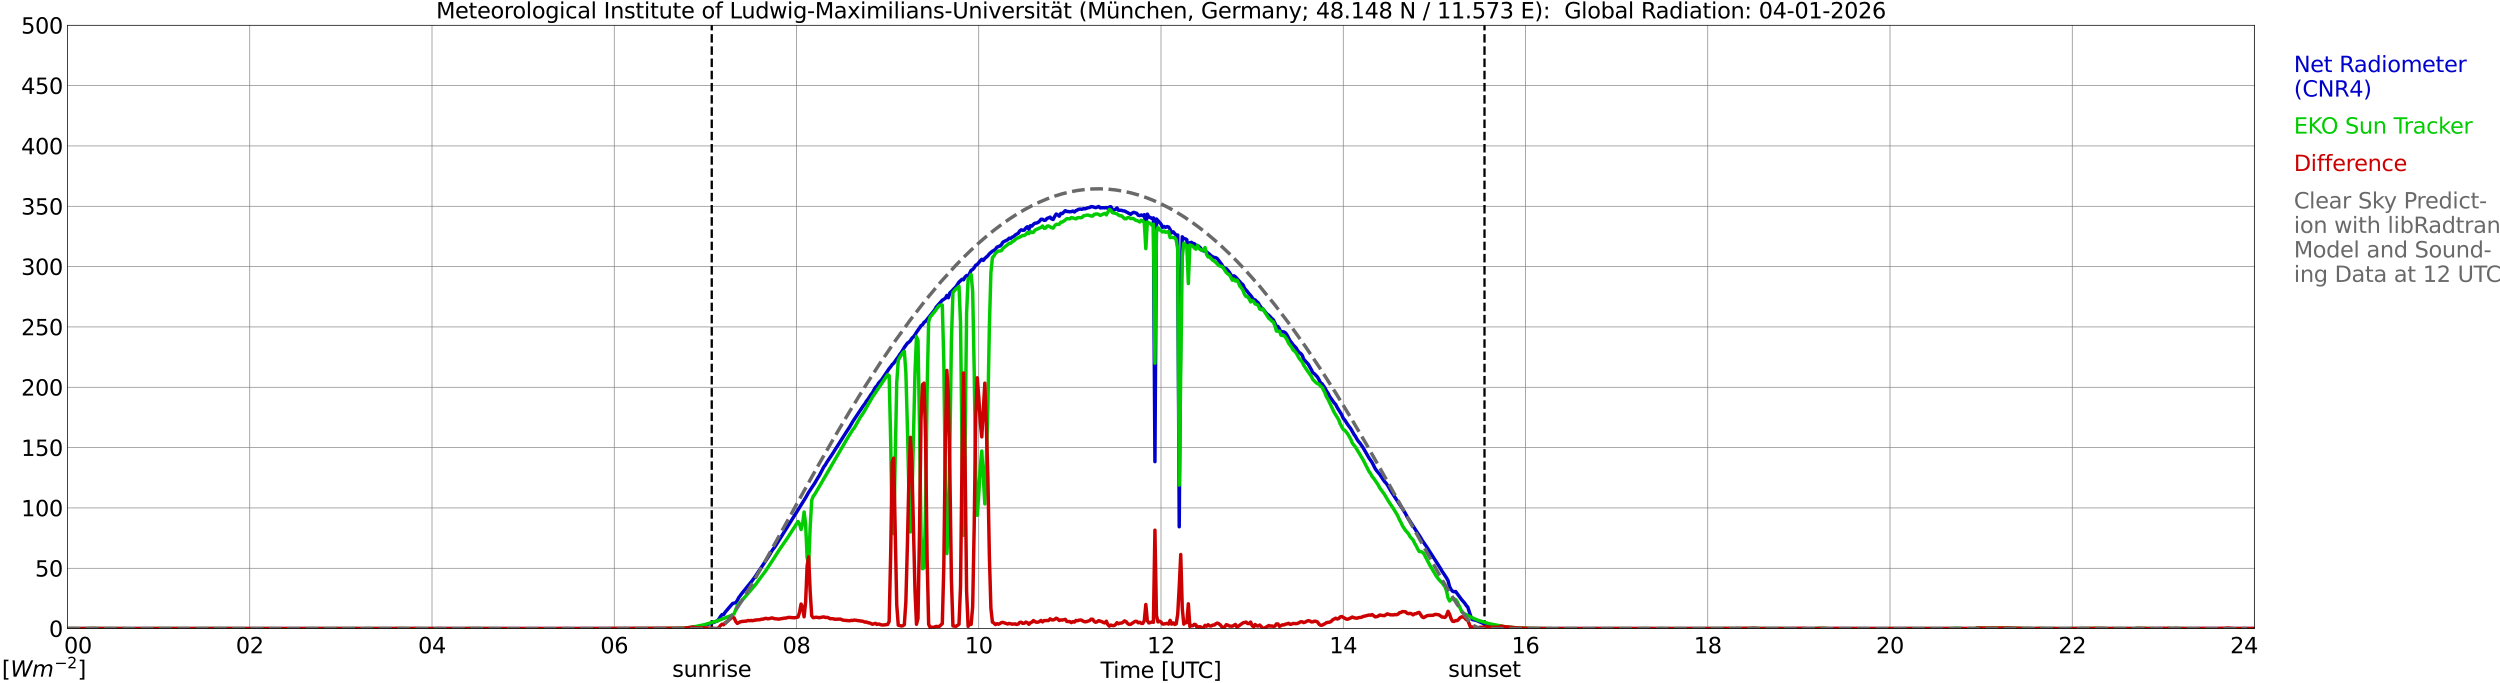 <?xml version="1.0" encoding="utf-8" standalone="no"?>
<!DOCTYPE svg PUBLIC "-//W3C//DTD SVG 1.1//EN"
  "http://www.w3.org/Graphics/SVG/1.1/DTD/svg11.dtd">
<svg xmlns:xlink="http://www.w3.org/1999/xlink" width="1085.4pt" height="296.64pt" viewBox="0 0 1085.4 296.64" xmlns="http://www.w3.org/2000/svg" version="1.1">
 <defs>
  <style type="text/css">*{stroke-linejoin: round; stroke-linecap: butt}</style>
 </defs>
 <g id="figure_1">
  <g id="patch_1">
   <path d="M 0 296.64 
L 1085.4 296.64 
L 1085.4 0 
L 0 0 
z
" style="fill: #ffffff"/>
  </g>
  <g id="axes_1">
   <g id="patch_2">
    <path d="M 29.306 272.909 
L 978.814 272.909 
L 978.814 10.976 
L 29.306 10.976 
z
" style="fill: #ffffff"/>
   </g>
   <g id="patch_3">
    <path d="M 978.814 272.909 
L 978.814 272.909 
L 978.814 10.976 
L 978.814 10.976 
z
" clip-path="url(#pa6bfb78586)" style="fill: #d3d3d3; opacity: 0.25; stroke: #d3d3d3; stroke-linejoin: miter"/>
   </g>
   <g id="matplotlib.axis_1">
    <g id="xtick_1">
     <g id="line2d_1">
      <path d="M 29.306 272.909 
L 29.306 10.976 
" clip-path="url(#pa6bfb78586)" style="fill: none; stroke: #808080; stroke-width: 0.3; stroke-linecap: square"/>
     </g>
     <g id="line2d_2"/>
     <g id="text_1">
      <!--    00 -->
      <g transform="translate(18.733 283.627) scale(0.095 -0.095)">
       <defs>
        <path id="DejaVuSans-20" transform="scale(0.016)"/>
        <path id="DejaVuSans-30" d="M 2034 4250 
Q 1547 4250 1301 3770 
Q 1056 3291 1056 2328 
Q 1056 1369 1301 889 
Q 1547 409 2034 409 
Q 2525 409 2770 889 
Q 3016 1369 3016 2328 
Q 3016 3291 2770 3770 
Q 2525 4250 2034 4250 
z
M 2034 4750 
Q 2819 4750 3233 4129 
Q 3647 3509 3647 2328 
Q 3647 1150 3233 529 
Q 2819 -91 2034 -91 
Q 1250 -91 836 529 
Q 422 1150 422 2328 
Q 422 3509 836 4129 
Q 1250 4750 2034 4750 
z
" transform="scale(0.016)"/>
       </defs>
       <use xlink:href="#DejaVuSans-20"/>
       <use xlink:href="#DejaVuSans-20" transform="translate(31.787 0)"/>
       <use xlink:href="#DejaVuSans-20" transform="translate(63.574 0)"/>
       <use xlink:href="#DejaVuSans-30" transform="translate(95.361 0)"/>
       <use xlink:href="#DejaVuSans-30" transform="translate(158.984 0)"/>
      </g>
     </g>
    </g>
    <g id="xtick_2">
     <g id="line2d_3">
      <path d="M 108.431 272.909 
L 108.431 10.976 
" clip-path="url(#pa6bfb78586)" style="fill: none; stroke: #808080; stroke-width: 0.3; stroke-linecap: square"/>
     </g>
     <g id="line2d_4"/>
     <g id="text_2">
      <!-- 02 -->
      <g transform="translate(102.387 283.627) scale(0.095 -0.095)">
       <defs>
        <path id="DejaVuSans-32" d="M 1228 531 
L 3431 531 
L 3431 0 
L 469 0 
L 469 531 
Q 828 903 1448 1529 
Q 2069 2156 2228 2338 
Q 2531 2678 2651 2914 
Q 2772 3150 2772 3378 
Q 2772 3750 2511 3984 
Q 2250 4219 1831 4219 
Q 1534 4219 1204 4116 
Q 875 4013 500 3803 
L 500 4441 
Q 881 4594 1212 4672 
Q 1544 4750 1819 4750 
Q 2544 4750 2975 4387 
Q 3406 4025 3406 3419 
Q 3406 3131 3298 2873 
Q 3191 2616 2906 2266 
Q 2828 2175 2409 1742 
Q 1991 1309 1228 531 
z
" transform="scale(0.016)"/>
       </defs>
       <use xlink:href="#DejaVuSans-30"/>
       <use xlink:href="#DejaVuSans-32" transform="translate(63.623 0)"/>
      </g>
     </g>
    </g>
    <g id="xtick_3">
     <g id="line2d_5">
      <path d="M 187.557 272.909 
L 187.557 10.976 
" clip-path="url(#pa6bfb78586)" style="fill: none; stroke: #808080; stroke-width: 0.3; stroke-linecap: square"/>
     </g>
     <g id="line2d_6"/>
     <g id="text_3">
      <!-- 04 -->
      <g transform="translate(181.513 283.627) scale(0.095 -0.095)">
       <defs>
        <path id="DejaVuSans-34" d="M 2419 4116 
L 825 1625 
L 2419 1625 
L 2419 4116 
z
M 2253 4666 
L 3047 4666 
L 3047 1625 
L 3713 1625 
L 3713 1100 
L 3047 1100 
L 3047 0 
L 2419 0 
L 2419 1100 
L 313 1100 
L 313 1709 
L 2253 4666 
z
" transform="scale(0.016)"/>
       </defs>
       <use xlink:href="#DejaVuSans-30"/>
       <use xlink:href="#DejaVuSans-34" transform="translate(63.623 0)"/>
      </g>
     </g>
    </g>
    <g id="xtick_4">
     <g id="line2d_7">
      <path d="M 266.683 272.909 
L 266.683 10.976 
" clip-path="url(#pa6bfb78586)" style="fill: none; stroke: #808080; stroke-width: 0.3; stroke-linecap: square"/>
     </g>
     <g id="line2d_8"/>
     <g id="text_4">
      <!-- 06 -->
      <g transform="translate(260.638 283.627) scale(0.095 -0.095)">
       <defs>
        <path id="DejaVuSans-36" d="M 2113 2584 
Q 1688 2584 1439 2293 
Q 1191 2003 1191 1497 
Q 1191 994 1439 701 
Q 1688 409 2113 409 
Q 2538 409 2786 701 
Q 3034 994 3034 1497 
Q 3034 2003 2786 2293 
Q 2538 2584 2113 2584 
z
M 3366 4563 
L 3366 3988 
Q 3128 4100 2886 4159 
Q 2644 4219 2406 4219 
Q 1781 4219 1451 3797 
Q 1122 3375 1075 2522 
Q 1259 2794 1537 2939 
Q 1816 3084 2150 3084 
Q 2853 3084 3261 2657 
Q 3669 2231 3669 1497 
Q 3669 778 3244 343 
Q 2819 -91 2113 -91 
Q 1303 -91 875 529 
Q 447 1150 447 2328 
Q 447 3434 972 4092 
Q 1497 4750 2381 4750 
Q 2619 4750 2861 4703 
Q 3103 4656 3366 4563 
z
" transform="scale(0.016)"/>
       </defs>
       <use xlink:href="#DejaVuSans-30"/>
       <use xlink:href="#DejaVuSans-36" transform="translate(63.623 0)"/>
      </g>
     </g>
    </g>
    <g id="xtick_5">
     <g id="line2d_9">
      <path d="M 345.808 272.909 
L 345.808 10.976 
" clip-path="url(#pa6bfb78586)" style="fill: none; stroke: #808080; stroke-width: 0.3; stroke-linecap: square"/>
     </g>
     <g id="line2d_10"/>
     <g id="text_5">
      <!-- 08 -->
      <g transform="translate(339.764 283.627) scale(0.095 -0.095)">
       <defs>
        <path id="DejaVuSans-38" d="M 2034 2216 
Q 1584 2216 1326 1975 
Q 1069 1734 1069 1313 
Q 1069 891 1326 650 
Q 1584 409 2034 409 
Q 2484 409 2743 651 
Q 3003 894 3003 1313 
Q 3003 1734 2745 1975 
Q 2488 2216 2034 2216 
z
M 1403 2484 
Q 997 2584 770 2862 
Q 544 3141 544 3541 
Q 544 4100 942 4425 
Q 1341 4750 2034 4750 
Q 2731 4750 3128 4425 
Q 3525 4100 3525 3541 
Q 3525 3141 3298 2862 
Q 3072 2584 2669 2484 
Q 3125 2378 3379 2068 
Q 3634 1759 3634 1313 
Q 3634 634 3220 271 
Q 2806 -91 2034 -91 
Q 1263 -91 848 271 
Q 434 634 434 1313 
Q 434 1759 690 2068 
Q 947 2378 1403 2484 
z
M 1172 3481 
Q 1172 3119 1398 2916 
Q 1625 2713 2034 2713 
Q 2441 2713 2670 2916 
Q 2900 3119 2900 3481 
Q 2900 3844 2670 4047 
Q 2441 4250 2034 4250 
Q 1625 4250 1398 4047 
Q 1172 3844 1172 3481 
z
" transform="scale(0.016)"/>
       </defs>
       <use xlink:href="#DejaVuSans-30"/>
       <use xlink:href="#DejaVuSans-38" transform="translate(63.623 0)"/>
      </g>
     </g>
    </g>
    <g id="xtick_6">
     <g id="line2d_11">
      <path d="M 424.934 272.909 
L 424.934 10.976 
" clip-path="url(#pa6bfb78586)" style="fill: none; stroke: #808080; stroke-width: 0.3; stroke-linecap: square"/>
     </g>
     <g id="line2d_12"/>
     <g id="text_6">
      <!-- 10 -->
      <g transform="translate(418.89 283.627) scale(0.095 -0.095)">
       <defs>
        <path id="DejaVuSans-31" d="M 794 531 
L 1825 531 
L 1825 4091 
L 703 3866 
L 703 4441 
L 1819 4666 
L 2450 4666 
L 2450 531 
L 3481 531 
L 3481 0 
L 794 0 
L 794 531 
z
" transform="scale(0.016)"/>
       </defs>
       <use xlink:href="#DejaVuSans-31"/>
       <use xlink:href="#DejaVuSans-30" transform="translate(63.623 0)"/>
      </g>
     </g>
    </g>
    <g id="xtick_7">
     <g id="line2d_13">
      <path d="M 504.06 272.909 
L 504.06 10.976 
" clip-path="url(#pa6bfb78586)" style="fill: none; stroke: #808080; stroke-width: 0.3; stroke-linecap: square"/>
     </g>
     <g id="line2d_14"/>
     <g id="text_7">
      <!-- 12 -->
      <g transform="translate(498.015 283.627) scale(0.095 -0.095)">
       <use xlink:href="#DejaVuSans-31"/>
       <use xlink:href="#DejaVuSans-32" transform="translate(63.623 0)"/>
      </g>
     </g>
    </g>
    <g id="xtick_8">
     <g id="line2d_15">
      <path d="M 583.185 272.909 
L 583.185 10.976 
" clip-path="url(#pa6bfb78586)" style="fill: none; stroke: #808080; stroke-width: 0.3; stroke-linecap: square"/>
     </g>
     <g id="line2d_16"/>
     <g id="text_8">
      <!-- 14 -->
      <g transform="translate(577.141 283.627) scale(0.095 -0.095)">
       <use xlink:href="#DejaVuSans-31"/>
       <use xlink:href="#DejaVuSans-34" transform="translate(63.623 0)"/>
      </g>
     </g>
    </g>
    <g id="xtick_9">
     <g id="line2d_17">
      <path d="M 662.311 272.909 
L 662.311 10.976 
" clip-path="url(#pa6bfb78586)" style="fill: none; stroke: #808080; stroke-width: 0.3; stroke-linecap: square"/>
     </g>
     <g id="line2d_18"/>
     <g id="text_9">
      <!-- 16 -->
      <g transform="translate(656.267 283.627) scale(0.095 -0.095)">
       <use xlink:href="#DejaVuSans-31"/>
       <use xlink:href="#DejaVuSans-36" transform="translate(63.623 0)"/>
      </g>
     </g>
    </g>
    <g id="xtick_10">
     <g id="line2d_19">
      <path d="M 741.437 272.909 
L 741.437 10.976 
" clip-path="url(#pa6bfb78586)" style="fill: none; stroke: #808080; stroke-width: 0.3; stroke-linecap: square"/>
     </g>
     <g id="line2d_20"/>
     <g id="text_10">
      <!-- 18 -->
      <g transform="translate(735.392 283.627) scale(0.095 -0.095)">
       <use xlink:href="#DejaVuSans-31"/>
       <use xlink:href="#DejaVuSans-38" transform="translate(63.623 0)"/>
      </g>
     </g>
    </g>
    <g id="xtick_11">
     <g id="line2d_21">
      <path d="M 820.562 272.909 
L 820.562 10.976 
" clip-path="url(#pa6bfb78586)" style="fill: none; stroke: #808080; stroke-width: 0.3; stroke-linecap: square"/>
     </g>
     <g id="line2d_22"/>
     <g id="text_11">
      <!-- 20 -->
      <g transform="translate(814.518 283.627) scale(0.095 -0.095)">
       <use xlink:href="#DejaVuSans-32"/>
       <use xlink:href="#DejaVuSans-30" transform="translate(63.623 0)"/>
      </g>
     </g>
    </g>
    <g id="xtick_12">
     <g id="line2d_23">
      <path d="M 899.688 272.909 
L 899.688 10.976 
" clip-path="url(#pa6bfb78586)" style="fill: none; stroke: #808080; stroke-width: 0.3; stroke-linecap: square"/>
     </g>
     <g id="line2d_24"/>
     <g id="text_12">
      <!-- 22 -->
      <g transform="translate(893.644 283.627) scale(0.095 -0.095)">
       <use xlink:href="#DejaVuSans-32"/>
       <use xlink:href="#DejaVuSans-32" transform="translate(63.623 0)"/>
      </g>
     </g>
    </g>
    <g id="xtick_13">
     <g id="line2d_25">
      <path d="M 978.814 272.909 
L 978.814 10.976 
" clip-path="url(#pa6bfb78586)" style="fill: none; stroke: #808080; stroke-width: 0.3; stroke-linecap: square"/>
     </g>
     <g id="line2d_26"/>
     <g id="text_13">
      <!-- 24    -->
      <g transform="translate(968.241 283.627) scale(0.095 -0.095)">
       <use xlink:href="#DejaVuSans-32"/>
       <use xlink:href="#DejaVuSans-34" transform="translate(63.623 0)"/>
       <use xlink:href="#DejaVuSans-20" transform="translate(127.246 0)"/>
       <use xlink:href="#DejaVuSans-20" transform="translate(159.033 0)"/>
       <use xlink:href="#DejaVuSans-20" transform="translate(190.82 0)"/>
      </g>
     </g>
    </g>
    <g id="text_14">
     <!-- Time [UTC] -->
     <g transform="translate(477.806 294.322) scale(0.095 -0.095)">
      <defs>
       <path id="DejaVuSans-54" d="M -19 4666 
L 3928 4666 
L 3928 4134 
L 2272 4134 
L 2272 0 
L 1638 0 
L 1638 4134 
L -19 4134 
L -19 4666 
z
" transform="scale(0.016)"/>
       <path id="DejaVuSans-69" d="M 603 3500 
L 1178 3500 
L 1178 0 
L 603 0 
L 603 3500 
z
M 603 4863 
L 1178 4863 
L 1178 4134 
L 603 4134 
L 603 4863 
z
" transform="scale(0.016)"/>
       <path id="DejaVuSans-6d" d="M 3328 2828 
Q 3544 3216 3844 3400 
Q 4144 3584 4550 3584 
Q 5097 3584 5394 3201 
Q 5691 2819 5691 2113 
L 5691 0 
L 5113 0 
L 5113 2094 
Q 5113 2597 4934 2840 
Q 4756 3084 4391 3084 
Q 3944 3084 3684 2787 
Q 3425 2491 3425 1978 
L 3425 0 
L 2847 0 
L 2847 2094 
Q 2847 2600 2669 2842 
Q 2491 3084 2119 3084 
Q 1678 3084 1418 2786 
Q 1159 2488 1159 1978 
L 1159 0 
L 581 0 
L 581 3500 
L 1159 3500 
L 1159 2956 
Q 1356 3278 1631 3431 
Q 1906 3584 2284 3584 
Q 2666 3584 2933 3390 
Q 3200 3197 3328 2828 
z
" transform="scale(0.016)"/>
       <path id="DejaVuSans-65" d="M 3597 1894 
L 3597 1613 
L 953 1613 
Q 991 1019 1311 708 
Q 1631 397 2203 397 
Q 2534 397 2845 478 
Q 3156 559 3463 722 
L 3463 178 
Q 3153 47 2828 -22 
Q 2503 -91 2169 -91 
Q 1331 -91 842 396 
Q 353 884 353 1716 
Q 353 2575 817 3079 
Q 1281 3584 2069 3584 
Q 2775 3584 3186 3129 
Q 3597 2675 3597 1894 
z
M 3022 2063 
Q 3016 2534 2758 2815 
Q 2500 3097 2075 3097 
Q 1594 3097 1305 2825 
Q 1016 2553 972 2059 
L 3022 2063 
z
" transform="scale(0.016)"/>
       <path id="DejaVuSans-5b" d="M 550 4863 
L 1875 4863 
L 1875 4416 
L 1125 4416 
L 1125 -397 
L 1875 -397 
L 1875 -844 
L 550 -844 
L 550 4863 
z
" transform="scale(0.016)"/>
       <path id="DejaVuSans-55" d="M 556 4666 
L 1191 4666 
L 1191 1831 
Q 1191 1081 1462 751 
Q 1734 422 2344 422 
Q 2950 422 3222 751 
Q 3494 1081 3494 1831 
L 3494 4666 
L 4128 4666 
L 4128 1753 
Q 4128 841 3676 375 
Q 3225 -91 2344 -91 
Q 1459 -91 1007 375 
Q 556 841 556 1753 
L 556 4666 
z
" transform="scale(0.016)"/>
       <path id="DejaVuSans-43" d="M 4122 4306 
L 4122 3641 
Q 3803 3938 3442 4084 
Q 3081 4231 2675 4231 
Q 1875 4231 1450 3742 
Q 1025 3253 1025 2328 
Q 1025 1406 1450 917 
Q 1875 428 2675 428 
Q 3081 428 3442 575 
Q 3803 722 4122 1019 
L 4122 359 
Q 3791 134 3420 21 
Q 3050 -91 2638 -91 
Q 1578 -91 968 557 
Q 359 1206 359 2328 
Q 359 3453 968 4101 
Q 1578 4750 2638 4750 
Q 3056 4750 3426 4639 
Q 3797 4528 4122 4306 
z
" transform="scale(0.016)"/>
       <path id="DejaVuSans-5d" d="M 1947 4863 
L 1947 -844 
L 622 -844 
L 622 -397 
L 1369 -397 
L 1369 4416 
L 622 4416 
L 622 4863 
L 1947 4863 
z
" transform="scale(0.016)"/>
      </defs>
      <use xlink:href="#DejaVuSans-54"/>
      <use xlink:href="#DejaVuSans-69" transform="translate(57.959 0)"/>
      <use xlink:href="#DejaVuSans-6d" transform="translate(85.742 0)"/>
      <use xlink:href="#DejaVuSans-65" transform="translate(183.154 0)"/>
      <use xlink:href="#DejaVuSans-20" transform="translate(244.678 0)"/>
      <use xlink:href="#DejaVuSans-5b" transform="translate(276.465 0)"/>
      <use xlink:href="#DejaVuSans-55" transform="translate(315.479 0)"/>
      <use xlink:href="#DejaVuSans-54" transform="translate(388.672 0)"/>
      <use xlink:href="#DejaVuSans-43" transform="translate(443.881 0)"/>
      <use xlink:href="#DejaVuSans-5d" transform="translate(513.705 0)"/>
     </g>
    </g>
   </g>
   <g id="matplotlib.axis_2">
    <g id="ytick_1">
     <g id="line2d_27">
      <path d="M 29.306 272.909 
L 978.814 272.909 
" clip-path="url(#pa6bfb78586)" style="fill: none; stroke: #808080; stroke-width: 0.3; stroke-linecap: square"/>
     </g>
     <g id="line2d_28"/>
     <g id="text_15">
      <!-- 0 -->
      <g transform="translate(21.261 276.518) scale(0.095 -0.095)">
       <use xlink:href="#DejaVuSans-30"/>
      </g>
     </g>
    </g>
    <g id="ytick_2">
     <g id="line2d_29">
      <path d="M 29.306 246.715 
L 978.814 246.715 
" clip-path="url(#pa6bfb78586)" style="fill: none; stroke: #808080; stroke-width: 0.3; stroke-linecap: square"/>
     </g>
     <g id="line2d_30"/>
     <g id="text_16">
      <!-- 50 -->
      <g transform="translate(15.217 250.325) scale(0.095 -0.095)">
       <defs>
        <path id="DejaVuSans-35" d="M 691 4666 
L 3169 4666 
L 3169 4134 
L 1269 4134 
L 1269 2991 
Q 1406 3038 1543 3061 
Q 1681 3084 1819 3084 
Q 2600 3084 3056 2656 
Q 3513 2228 3513 1497 
Q 3513 744 3044 326 
Q 2575 -91 1722 -91 
Q 1428 -91 1123 -41 
Q 819 9 494 109 
L 494 744 
Q 775 591 1075 516 
Q 1375 441 1709 441 
Q 2250 441 2565 725 
Q 2881 1009 2881 1497 
Q 2881 1984 2565 2268 
Q 2250 2553 1709 2553 
Q 1456 2553 1204 2497 
Q 953 2441 691 2322 
L 691 4666 
z
" transform="scale(0.016)"/>
       </defs>
       <use xlink:href="#DejaVuSans-35"/>
       <use xlink:href="#DejaVuSans-30" transform="translate(63.623 0)"/>
      </g>
     </g>
    </g>
    <g id="ytick_3">
     <g id="line2d_31">
      <path d="M 29.306 220.522 
L 978.814 220.522 
" clip-path="url(#pa6bfb78586)" style="fill: none; stroke: #808080; stroke-width: 0.3; stroke-linecap: square"/>
     </g>
     <g id="line2d_32"/>
     <g id="text_17">
      <!-- 100 -->
      <g transform="translate(9.173 224.131) scale(0.095 -0.095)">
       <use xlink:href="#DejaVuSans-31"/>
       <use xlink:href="#DejaVuSans-30" transform="translate(63.623 0)"/>
       <use xlink:href="#DejaVuSans-30" transform="translate(127.246 0)"/>
      </g>
     </g>
    </g>
    <g id="ytick_4">
     <g id="line2d_33">
      <path d="M 29.306 194.329 
L 978.814 194.329 
" clip-path="url(#pa6bfb78586)" style="fill: none; stroke: #808080; stroke-width: 0.3; stroke-linecap: square"/>
     </g>
     <g id="line2d_34"/>
     <g id="text_18">
      <!-- 150 -->
      <g transform="translate(9.173 197.938) scale(0.095 -0.095)">
       <use xlink:href="#DejaVuSans-31"/>
       <use xlink:href="#DejaVuSans-35" transform="translate(63.623 0)"/>
       <use xlink:href="#DejaVuSans-30" transform="translate(127.246 0)"/>
      </g>
     </g>
    </g>
    <g id="ytick_5">
     <g id="line2d_35">
      <path d="M 29.306 168.136 
L 978.814 168.136 
" clip-path="url(#pa6bfb78586)" style="fill: none; stroke: #808080; stroke-width: 0.3; stroke-linecap: square"/>
     </g>
     <g id="line2d_36"/>
     <g id="text_19">
      <!-- 200 -->
      <g transform="translate(9.173 171.745) scale(0.095 -0.095)">
       <use xlink:href="#DejaVuSans-32"/>
       <use xlink:href="#DejaVuSans-30" transform="translate(63.623 0)"/>
       <use xlink:href="#DejaVuSans-30" transform="translate(127.246 0)"/>
      </g>
     </g>
    </g>
    <g id="ytick_6">
     <g id="line2d_37">
      <path d="M 29.306 141.942 
L 978.814 141.942 
" clip-path="url(#pa6bfb78586)" style="fill: none; stroke: #808080; stroke-width: 0.3; stroke-linecap: square"/>
     </g>
     <g id="line2d_38"/>
     <g id="text_20">
      <!-- 250 -->
      <g transform="translate(9.173 145.551) scale(0.095 -0.095)">
       <use xlink:href="#DejaVuSans-32"/>
       <use xlink:href="#DejaVuSans-35" transform="translate(63.623 0)"/>
       <use xlink:href="#DejaVuSans-30" transform="translate(127.246 0)"/>
      </g>
     </g>
    </g>
    <g id="ytick_7">
     <g id="line2d_39">
      <path d="M 29.306 115.749 
L 978.814 115.749 
" clip-path="url(#pa6bfb78586)" style="fill: none; stroke: #808080; stroke-width: 0.3; stroke-linecap: square"/>
     </g>
     <g id="line2d_40"/>
     <g id="text_21">
      <!-- 300 -->
      <g transform="translate(9.173 119.358) scale(0.095 -0.095)">
       <defs>
        <path id="DejaVuSans-33" d="M 2597 2516 
Q 3050 2419 3304 2112 
Q 3559 1806 3559 1356 
Q 3559 666 3084 287 
Q 2609 -91 1734 -91 
Q 1441 -91 1130 -33 
Q 819 25 488 141 
L 488 750 
Q 750 597 1062 519 
Q 1375 441 1716 441 
Q 2309 441 2620 675 
Q 2931 909 2931 1356 
Q 2931 1769 2642 2001 
Q 2353 2234 1838 2234 
L 1294 2234 
L 1294 2753 
L 1863 2753 
Q 2328 2753 2575 2939 
Q 2822 3125 2822 3475 
Q 2822 3834 2567 4026 
Q 2313 4219 1838 4219 
Q 1578 4219 1281 4162 
Q 984 4106 628 3988 
L 628 4550 
Q 988 4650 1302 4700 
Q 1616 4750 1894 4750 
Q 2613 4750 3031 4423 
Q 3450 4097 3450 3541 
Q 3450 3153 3228 2886 
Q 3006 2619 2597 2516 
z
" transform="scale(0.016)"/>
       </defs>
       <use xlink:href="#DejaVuSans-33"/>
       <use xlink:href="#DejaVuSans-30" transform="translate(63.623 0)"/>
       <use xlink:href="#DejaVuSans-30" transform="translate(127.246 0)"/>
      </g>
     </g>
    </g>
    <g id="ytick_8">
     <g id="line2d_41">
      <path d="M 29.306 89.556 
L 978.814 89.556 
" clip-path="url(#pa6bfb78586)" style="fill: none; stroke: #808080; stroke-width: 0.3; stroke-linecap: square"/>
     </g>
     <g id="line2d_42"/>
     <g id="text_22">
      <!-- 350 -->
      <g transform="translate(9.173 93.165) scale(0.095 -0.095)">
       <use xlink:href="#DejaVuSans-33"/>
       <use xlink:href="#DejaVuSans-35" transform="translate(63.623 0)"/>
       <use xlink:href="#DejaVuSans-30" transform="translate(127.246 0)"/>
      </g>
     </g>
    </g>
    <g id="ytick_9">
     <g id="line2d_43">
      <path d="M 29.306 63.362 
L 978.814 63.362 
" clip-path="url(#pa6bfb78586)" style="fill: none; stroke: #808080; stroke-width: 0.3; stroke-linecap: square"/>
     </g>
     <g id="line2d_44"/>
     <g id="text_23">
      <!-- 400 -->
      <g transform="translate(9.173 66.972) scale(0.095 -0.095)">
       <use xlink:href="#DejaVuSans-34"/>
       <use xlink:href="#DejaVuSans-30" transform="translate(63.623 0)"/>
       <use xlink:href="#DejaVuSans-30" transform="translate(127.246 0)"/>
      </g>
     </g>
    </g>
    <g id="ytick_10">
     <g id="line2d_45">
      <path d="M 29.306 37.169 
L 978.814 37.169 
" clip-path="url(#pa6bfb78586)" style="fill: none; stroke: #808080; stroke-width: 0.3; stroke-linecap: square"/>
     </g>
     <g id="line2d_46"/>
     <g id="text_24">
      <!-- 450 -->
      <g transform="translate(9.173 40.778) scale(0.095 -0.095)">
       <use xlink:href="#DejaVuSans-34"/>
       <use xlink:href="#DejaVuSans-35" transform="translate(63.623 0)"/>
       <use xlink:href="#DejaVuSans-30" transform="translate(127.246 0)"/>
      </g>
     </g>
    </g>
    <g id="ytick_11">
     <g id="line2d_47">
      <path d="M 29.306 10.976 
L 978.814 10.976 
" clip-path="url(#pa6bfb78586)" style="fill: none; stroke: #808080; stroke-width: 0.3; stroke-linecap: square"/>
     </g>
     <g id="line2d_48"/>
     <g id="text_25">
      <!-- 500 -->
      <g transform="translate(9.173 14.585) scale(0.095 -0.095)">
       <use xlink:href="#DejaVuSans-35"/>
       <use xlink:href="#DejaVuSans-30" transform="translate(63.623 0)"/>
       <use xlink:href="#DejaVuSans-30" transform="translate(127.246 0)"/>
      </g>
     </g>
    </g>
   </g>
   <g id="line2d_49">
    <path d="M 309.015 272.909 
L 309.015 10.976 
" clip-path="url(#pa6bfb78586)" style="fill: none; stroke-dasharray: 3.7,1.6; stroke-dashoffset: 0; stroke: #000000"/>
   </g>
   <g id="line2d_50">
    <path d="M 644.508 272.909 
L 644.508 10.976 
" clip-path="url(#pa6bfb78586)" style="fill: none; stroke-dasharray: 3.7,1.6; stroke-dashoffset: 0; stroke: #000000"/>
   </g>
   <g id="line2d_51">
    <path d="M 29.306 272.909 
L 300.971 272.909 
L 301.63 272.453 
L 302.949 272.128 
L 303.608 272.092 
L 306.246 271.28 
L 306.905 271.196 
L 309.543 270.347 
L 311.521 269.535 
L 312.18 268.686 
L 312.839 267.633 
L 313.499 266.821 
L 314.158 266.863 
L 314.818 265.81 
L 316.136 264.27 
L 317.455 262.73 
L 318.114 262.002 
L 319.433 261.677 
L 320.093 260.703 
L 320.752 259.451 
L 322.071 257.664 
L 326.686 251.954 
L 328.005 250.131 
L 333.94 241.215 
L 335.258 238.947 
L 336.577 237.207 
L 349.765 216.096 
L 351.083 213.749 
L 353.721 209.778 
L 355.04 207.509 
L 355.699 206.493 
L 357.677 202.685 
L 358.337 201.836 
L 358.996 200.662 
L 360.974 197.744 
L 367.568 187.372 
L 368.887 185.345 
L 370.206 183.076 
L 371.524 181.091 
L 374.821 176.151 
L 375.481 175.339 
L 376.14 174.202 
L 376.799 173.395 
L 378.118 171.326 
L 378.777 170.519 
L 380.096 168.088 
L 380.756 167.517 
L 381.415 166.344 
L 382.734 164.924 
L 386.031 160.026 
L 386.69 159.256 
L 387.349 158.282 
L 388.009 157.716 
L 389.328 155.809 
L 389.987 154.96 
L 390.646 153.865 
L 391.306 153.053 
L 392.624 150.827 
L 393.943 149.004 
L 394.603 148.559 
L 395.262 147.909 
L 395.921 146.814 
L 396.581 146.248 
L 397.24 145.4 
L 397.899 144.263 
L 399.218 142.398 
L 399.878 141.387 
L 400.537 140.984 
L 401.196 139.931 
L 401.856 139.48 
L 405.812 134.54 
L 406.471 133.325 
L 409.109 130.328 
L 410.428 129.516 
L 411.087 128.259 
L 411.746 129.27 
L 412.406 127.127 
L 413.065 126.556 
L 414.384 125.142 
L 415.043 124.492 
L 416.362 122.465 
L 417.681 121.25 
L 418.34 121.454 
L 419 120.238 
L 419.659 119.631 
L 420.318 120.034 
L 421.637 117.362 
L 422.297 116.996 
L 422.956 116.226 
L 423.615 115.131 
L 424.275 114.848 
L 425.593 113.229 
L 426.253 112.58 
L 426.912 113.067 
L 427.572 112.213 
L 428.89 111.039 
L 429.55 110.191 
L 430.869 109.054 
L 431.528 108.729 
L 432.187 108.205 
L 432.847 107.273 
L 434.165 106.786 
L 434.825 106.136 
L 435.484 105.083 
L 437.462 104.114 
L 438.122 103.422 
L 438.781 103.506 
L 439.44 102.977 
L 440.1 102.694 
L 440.759 102.045 
L 442.078 101.275 
L 442.737 100.263 
L 443.397 99.776 
L 444.056 99.981 
L 444.716 99.897 
L 445.375 98.964 
L 446.034 98.44 
L 446.694 99.572 
L 447.353 97.995 
L 448.012 98.157 
L 448.672 97.387 
L 449.331 96.9 
L 449.991 96.858 
L 450.65 96.575 
L 451.309 96.052 
L 451.969 95.198 
L 452.628 95.198 
L 453.287 95.643 
L 453.947 95.564 
L 454.606 94.794 
L 455.266 94.59 
L 455.925 94.265 
L 456.584 95.077 
L 457.244 95.281 
L 457.903 93.982 
L 458.563 92.929 
L 459.222 93.254 
L 459.881 93.862 
L 460.541 92.688 
L 461.2 92.725 
L 462.519 91.473 
L 463.178 91.834 
L 463.838 91.834 
L 464.497 91.96 
L 465.156 91.876 
L 465.816 91.635 
L 466.475 92.039 
L 467.134 91.473 
L 468.453 90.823 
L 469.113 90.781 
L 469.772 90.865 
L 470.431 90.582 
L 471.091 90.661 
L 472.409 90.174 
L 473.069 90.095 
L 473.728 89.687 
L 474.388 89.77 
L 475.706 90.174 
L 477.025 89.65 
L 477.685 90.258 
L 478.344 90.174 
L 479.663 90.216 
L 480.322 90.095 
L 480.981 90.42 
L 481.641 89.849 
L 482.3 89.77 
L 482.96 90.986 
L 483.619 91.227 
L 484.278 90.902 
L 484.938 90.258 
L 485.597 91.269 
L 486.916 91.311 
L 487.575 91.552 
L 488.235 91.593 
L 490.872 93.05 
L 491.532 92.526 
L 492.191 92.201 
L 493.51 92.605 
L 494.169 93.458 
L 494.828 93.621 
L 495.488 93.333 
L 496.147 93.657 
L 496.807 93.212 
L 497.466 97.508 
L 498.125 92.971 
L 498.785 94.265 
L 499.444 94.428 
L 500.103 94.873 
L 500.763 94.59 
L 501.422 200.416 
L 502.082 95.077 
L 504.06 97.267 
L 504.719 98.723 
L 505.379 98.32 
L 506.038 98.723 
L 506.697 98.357 
L 507.357 98.561 
L 508.016 99.572 
L 508.675 101.112 
L 509.335 100.63 
L 510.654 102.128 
L 511.313 102.045 
L 511.972 228.7 
L 512.632 132.025 
L 513.291 102.815 
L 513.95 103.627 
L 514.61 103.669 
L 515.269 104.072 
L 515.929 112.339 
L 516.588 105.408 
L 517.247 105.209 
L 517.907 105.691 
L 518.566 105.816 
L 519.226 106.581 
L 519.885 106.581 
L 520.544 107.032 
L 521.204 107.639 
L 521.863 108.692 
L 522.522 108.933 
L 523.182 108.892 
L 525.16 110.39 
L 525.819 111.081 
L 527.138 111.809 
L 527.797 111.851 
L 528.457 112.255 
L 530.435 114.848 
L 531.094 115.985 
L 531.754 116.43 
L 532.413 116.629 
L 533.732 118.211 
L 534.391 119.264 
L 535.051 120.642 
L 535.71 119.751 
L 536.369 120.197 
L 539.007 123.114 
L 539.666 123.638 
L 540.326 125.179 
L 541.644 126.677 
L 542.304 127.573 
L 542.963 128.259 
L 544.282 130.166 
L 544.941 130.202 
L 545.601 130.936 
L 546.26 131.46 
L 546.919 132.633 
L 547.579 133.566 
L 548.238 134.053 
L 549.557 135.713 
L 550.216 136.442 
L 550.876 136.887 
L 552.195 138.307 
L 552.854 138.872 
L 554.173 141.712 
L 554.832 141.754 
L 555.491 142.843 
L 556.151 144.263 
L 556.81 144.022 
L 557.47 144.101 
L 558.129 144.546 
L 558.788 145.478 
L 560.107 147.993 
L 560.766 148.763 
L 561.426 149.732 
L 562.745 151.068 
L 563.404 152.247 
L 564.063 153.053 
L 564.723 153.462 
L 565.382 154.269 
L 566.042 156.013 
L 568.02 158.161 
L 569.338 160.508 
L 569.998 161.849 
L 570.657 162.253 
L 571.976 163.672 
L 572.635 164.804 
L 573.295 166.182 
L 573.954 166.585 
L 575.273 168.492 
L 575.932 169.786 
L 576.592 170.718 
L 577.251 172.096 
L 579.229 174.893 
L 579.889 175.58 
L 580.548 176.879 
L 582.526 180.08 
L 583.185 181.62 
L 583.845 182.348 
L 585.164 184.375 
L 586.482 186.157 
L 587.801 188.509 
L 588.46 189.436 
L 589.12 190.651 
L 589.779 191.626 
L 590.439 192.354 
L 591.757 194.297 
L 594.395 198.876 
L 595.714 200.783 
L 597.032 203.418 
L 597.692 204.387 
L 599.011 205.927 
L 600.989 208.924 
L 601.648 209.615 
L 602.307 210.506 
L 604.286 213.869 
L 608.901 220.878 
L 610.22 222.984 
L 610.879 224.284 
L 615.495 231.45 
L 616.814 233.435 
L 617.473 234.614 
L 619.451 237.49 
L 624.067 244.699 
L 625.386 246.768 
L 626.045 247.941 
L 628.023 250.901 
L 628.683 252.117 
L 629.342 254.668 
L 630.001 255.967 
L 630.661 256.695 
L 631.32 256.936 
L 631.98 256.816 
L 634.617 260.383 
L 635.936 261.881 
L 636.595 262.892 
L 637.255 263.621 
L 638.573 267.712 
L 639.233 268.969 
L 641.211 269.457 
L 645.167 271.196 
L 646.486 271.321 
L 650.442 272.254 
L 651.102 272.333 
L 651.761 272.909 
L 978.154 272.909 
L 978.154 272.909 
" clip-path="url(#pa6bfb78586)" style="fill: none; stroke: #0000cc; stroke-width: 1.5; stroke-linecap: square"/>
   </g>
   <g id="line2d_52">
    <path d="M 28.646 272.863 
L 31.943 272.879 
L 33.921 272.922 
L 41.175 272.851 
L 46.45 272.901 
L 47.768 272.868 
L 49.087 272.934 
L 50.406 272.884 
L 51.725 272.949 
L 53.703 272.887 
L 58.978 272.954 
L 66.89 272.902 
L 70.187 272.879 
L 79.419 272.899 
L 83.375 272.934 
L 87.991 272.892 
L 92.606 272.861 
L 94.584 272.884 
L 99.2 272.892 
L 103.816 272.91 
L 108.431 272.946 
L 109.75 272.919 
L 111.069 272.947 
L 113.047 272.922 
L 117.663 272.914 
L 120.3 272.94 
L 155.247 272.891 
L 155.907 272.992 
L 159.204 272.892 
L 171.073 272.929 
L 172.391 272.872 
L 174.37 272.889 
L 191.513 272.928 
L 193.492 272.929 
L 201.404 272.962 
L 202.723 272.885 
L 206.02 272.868 
L 207.998 272.892 
L 221.186 272.953 
L 222.504 272.955 
L 254.814 272.973 
L 256.133 272.926 
L 260.748 272.968 
L 279.87 272.909 
L 282.508 272.884 
L 289.102 272.878 
L 293.717 272.789 
L 297.014 272.743 
L 300.311 272.318 
L 305.586 271.283 
L 311.521 269.535 
L 318.114 266.991 
L 318.774 266.37 
L 320.093 262.958 
L 320.752 262.081 
L 322.071 260.751 
L 328.005 253.846 
L 329.324 252.013 
L 332.621 247.574 
L 333.94 245.539 
L 335.918 242.512 
L 338.555 238.383 
L 341.852 233.632 
L 346.468 226.415 
L 347.127 227.476 
L 347.787 229.905 
L 348.446 227.473 
L 349.105 222.31 
L 349.765 227.527 
L 350.424 242.142 
L 351.083 244.909 
L 351.743 228.868 
L 352.402 217.237 
L 353.062 215.474 
L 353.721 214.633 
L 367.568 190.867 
L 370.206 186.591 
L 370.865 185.849 
L 373.502 181.203 
L 374.821 179.286 
L 378.777 172.415 
L 385.371 162.67 
L 386.031 163.094 
L 386.69 191.475 
L 387.349 230.615 
L 388.009 231.706 
L 389.328 166.108 
L 389.987 156.453 
L 390.646 155.167 
L 391.965 153.151 
L 392.624 152.537 
L 393.284 161.544 
L 393.943 184.893 
L 394.603 213.012 
L 395.262 230.953 
L 395.921 217.76 
L 397.24 162.302 
L 397.899 146.141 
L 398.559 147.822 
L 399.218 184.727 
L 399.878 232.609 
L 400.537 246.931 
L 401.196 246.493 
L 401.856 221.452 
L 402.515 169.247 
L 403.175 139.697 
L 403.834 137.648 
L 405.812 135.281 
L 407.131 133.433 
L 407.79 132.704 
L 408.45 132.451 
L 409.109 132.462 
L 409.768 157.104 
L 410.428 210.75 
L 411.087 240.343 
L 411.746 229.894 
L 412.406 194.156 
L 413.065 147.838 
L 413.725 126.966 
L 415.043 125.451 
L 415.703 124.967 
L 416.362 124.339 
L 417.022 140.182 
L 417.681 195.317 
L 418.34 232.438 
L 419 192.795 
L 419.659 135.883 
L 420.318 121.008 
L 420.978 120.574 
L 421.637 119.197 
L 422.297 126.64 
L 422.956 160.709 
L 423.615 206.526 
L 424.275 223.728 
L 424.934 214.584 
L 425.593 202.818 
L 426.253 195.816 
L 427.572 218.766 
L 428.231 199.929 
L 428.89 177.029 
L 429.55 141.43 
L 430.209 118.438 
L 430.869 111.861 
L 431.528 111.125 
L 432.187 109.961 
L 432.847 109.39 
L 433.506 108.978 
L 434.165 108.992 
L 434.825 108.764 
L 435.484 107.778 
L 438.122 105.683 
L 438.781 105.618 
L 439.44 104.914 
L 440.1 104.636 
L 441.419 103.418 
L 442.078 103.258 
L 444.056 102.235 
L 444.716 102.239 
L 445.375 101.786 
L 446.034 101.013 
L 446.694 101.44 
L 447.353 100.542 
L 448.012 100.957 
L 448.672 100.867 
L 449.331 99.918 
L 451.969 98.734 
L 452.628 98.118 
L 453.287 99.115 
L 453.947 99.031 
L 454.606 98.185 
L 455.266 98.1 
L 456.584 98.892 
L 457.244 99.041 
L 457.903 97.992 
L 458.563 97.426 
L 459.881 97.363 
L 460.541 96.452 
L 461.2 96.425 
L 462.519 95.484 
L 463.178 94.928 
L 464.497 95.009 
L 465.156 94.462 
L 467.134 95.01 
L 467.794 94.534 
L 468.453 94.46 
L 469.113 94.543 
L 469.772 94.433 
L 470.431 93.685 
L 471.091 93.616 
L 471.75 93.401 
L 472.409 93.381 
L 473.728 93.785 
L 474.388 93.824 
L 475.047 93.09 
L 475.706 92.914 
L 476.366 92.879 
L 477.025 93.104 
L 477.685 93.543 
L 479.003 92.884 
L 479.663 92.663 
L 480.322 93.289 
L 481.641 90.92 
L 482.3 91.305 
L 482.96 92.314 
L 484.938 92.831 
L 485.597 93.383 
L 486.256 93.684 
L 486.916 93.703 
L 488.235 94.938 
L 488.894 94.983 
L 489.553 94.472 
L 490.213 94.488 
L 490.872 94.912 
L 491.532 94.822 
L 492.191 94.972 
L 492.85 95.515 
L 494.169 95.974 
L 494.828 96.363 
L 495.488 95.614 
L 496.147 95.901 
L 496.807 96.657 
L 497.466 107.951 
L 498.125 96.407 
L 499.444 97.041 
L 500.103 97.735 
L 500.763 97.317 
L 501.422 157.692 
L 502.082 100.861 
L 502.741 98.71 
L 503.4 99.663 
L 504.06 100.118 
L 504.719 100.718 
L 505.379 100.315 
L 506.038 100.859 
L 507.357 100.512 
L 508.016 103.15 
L 508.675 103.063 
L 509.994 103.207 
L 510.654 104.167 
L 511.313 108.212 
L 511.972 210.617 
L 513.291 111.613 
L 513.95 105.577 
L 514.61 106.314 
L 515.269 106.643 
L 515.929 123.094 
L 516.588 106.327 
L 517.247 106.561 
L 517.907 106.914 
L 518.566 107.686 
L 519.226 108.187 
L 519.885 106.55 
L 520.544 107.876 
L 521.204 108.423 
L 521.863 108.715 
L 522.522 108.477 
L 523.182 107.482 
L 523.841 110.421 
L 524.501 111.552 
L 525.16 111.539 
L 526.479 112.93 
L 527.138 113.319 
L 527.797 113.895 
L 529.116 115.27 
L 529.776 115.569 
L 530.435 115.674 
L 531.094 116.302 
L 532.413 118.327 
L 533.073 118.916 
L 533.732 119.316 
L 534.391 120.363 
L 535.051 121.671 
L 535.71 121.21 
L 536.369 121.998 
L 537.029 121.59 
L 537.688 122.78 
L 538.348 124.319 
L 539.007 125.025 
L 539.666 126.12 
L 540.326 127.814 
L 540.985 128.731 
L 541.644 128.882 
L 542.304 129.718 
L 542.963 131.093 
L 543.623 130.441 
L 544.282 130.914 
L 544.941 131.98 
L 545.601 132.148 
L 546.26 132.584 
L 546.919 134.17 
L 547.579 134.462 
L 548.238 134.082 
L 550.876 138.24 
L 551.535 138.721 
L 552.195 139.449 
L 552.854 139.833 
L 553.513 141.481 
L 554.173 143.745 
L 555.491 143.802 
L 556.151 145.515 
L 556.81 145.663 
L 557.47 145.697 
L 558.129 146.493 
L 558.788 147.516 
L 559.448 148.997 
L 560.766 150.734 
L 561.426 151.966 
L 562.085 152.477 
L 562.745 153.21 
L 564.063 155.633 
L 565.382 157.201 
L 566.042 158.61 
L 567.36 160.613 
L 569.338 163.393 
L 569.998 164.765 
L 571.317 166.084 
L 571.976 166.581 
L 572.635 166.76 
L 573.295 167.631 
L 573.954 168.045 
L 575.273 170.619 
L 575.932 172.39 
L 576.592 173.43 
L 579.229 179.027 
L 581.207 182.245 
L 581.867 184.02 
L 583.185 186.481 
L 583.845 186.781 
L 585.164 188.456 
L 586.482 190.806 
L 587.142 192.433 
L 588.46 194.052 
L 591.757 199.541 
L 594.395 204.769 
L 595.054 205.602 
L 595.714 206.879 
L 596.373 207.611 
L 598.351 210.523 
L 599.011 211.816 
L 600.989 214.506 
L 602.967 217.845 
L 604.945 220.775 
L 606.264 222.942 
L 606.923 224.092 
L 607.582 225.653 
L 608.242 226.801 
L 608.901 228.282 
L 610.22 230.283 
L 611.539 231.781 
L 612.198 232.996 
L 613.517 234.444 
L 614.176 235.861 
L 614.836 236.949 
L 615.495 238.333 
L 616.154 239.436 
L 616.814 239.463 
L 617.473 239.666 
L 618.133 240.316 
L 620.77 245.374 
L 623.408 249.858 
L 624.726 251.649 
L 626.045 252.981 
L 627.364 254.778 
L 628.023 256.599 
L 628.683 259.603 
L 629.342 260.914 
L 630.001 260.257 
L 630.661 259.878 
L 631.32 260.025 
L 631.98 260.317 
L 632.639 261.199 
L 634.617 265.501 
L 635.276 266.186 
L 637.255 267.219 
L 639.892 268.547 
L 641.87 269.377 
L 643.189 269.754 
L 646.486 270.772 
L 653.08 272.056 
L 658.355 272.577 
L 659.674 272.639 
L 664.289 272.822 
L 674.839 272.935 
L 683.411 272.915 
L 685.389 272.964 
L 693.961 272.911 
L 695.28 272.968 
L 696.599 272.909 
L 703.852 272.908 
L 707.808 272.924 
L 709.786 272.97 
L 711.765 272.931 
L 713.083 272.873 
L 719.018 272.947 
L 721.655 272.844 
L 722.315 272.932 
L 724.952 272.907 
L 732.205 272.946 
L 735.502 272.906 
L 759.24 272.873 
L 761.218 272.744 
L 763.856 272.872 
L 765.174 272.891 
L 766.493 272.876 
L 771.768 272.877 
L 773.087 272.871 
L 775.725 272.891 
L 778.362 273.001 
L 779.681 272.995 
L 781 273.035 
L 783.637 273.032 
L 784.956 272.92 
L 786.275 272.959 
L 789.572 272.799 
L 791.55 272.805 
L 794.847 272.962 
L 800.122 272.956 
L 802.759 272.909 
L 812.65 272.939 
L 815.287 272.958 
L 819.244 272.939 
L 820.562 272.9 
L 821.881 272.914 
L 823.2 272.918 
L 824.519 272.959 
L 827.156 272.894 
L 828.475 272.902 
L 830.453 272.886 
L 832.431 272.959 
L 834.409 272.904 
L 844.3 272.945 
L 848.256 272.854 
L 849.575 272.725 
L 853.531 273.014 
L 854.85 272.879 
L 857.488 272.942 
L 858.147 272.704 
L 858.806 272.63 
L 860.125 272.669 
L 861.444 272.716 
L 870.016 272.652 
L 871.335 272.654 
L 877.929 272.832 
L 881.225 272.857 
L 883.204 272.912 
L 885.182 272.851 
L 893.754 272.904 
L 895.732 272.909 
L 912.876 272.813 
L 915.513 272.904 
L 918.151 272.885 
L 926.723 272.918 
L 927.382 272.799 
L 935.295 272.92 
L 935.954 273.007 
L 937.932 272.914 
L 939.91 273.063 
L 941.229 272.792 
L 943.207 272.891 
L 944.526 272.815 
L 946.504 272.868 
L 949.801 272.91 
L 966.285 273.052 
L 966.945 273.178 
L 970.901 272.919 
L 973.539 272.969 
L 978.154 272.992 
L 978.154 272.992 
" clip-path="url(#pa6bfb78586)" style="fill: none; stroke: #00cc00; stroke-width: 1.5; stroke-linecap: square"/>
   </g>
   <g id="line2d_53">
    <path d="M 29.306 272.885 
L 33.921 272.895 
L 37.218 272.87 
L 40.515 272.861 
L 45.79 272.886 
L 49.087 272.884 
L 51.725 272.869 
L 55.681 272.907 
L 62.275 272.879 
L 68.209 272.888 
L 72.825 272.888 
L 135.466 272.88 
L 136.785 272.871 
L 138.104 272.886 
L 144.697 272.871 
L 147.335 272.89 
L 159.204 272.892 
L 171.073 272.889 
L 173.051 272.844 
L 177.666 272.889 
L 179.645 272.849 
L 184.92 272.907 
L 187.557 272.874 
L 188.876 272.908 
L 190.195 272.86 
L 194.151 272.879 
L 203.382 272.869 
L 205.36 272.865 
L 238.329 272.887 
L 245.583 272.852 
L 248.88 272.89 
L 254.814 272.845 
L 256.133 272.891 
L 260.748 272.85 
L 297.014 272.743 
L 300.311 272.318 
L 300.971 272.2 
L 301.63 272.58 
L 304.927 272.598 
L 306.246 272.726 
L 306.905 272.646 
L 311.521 272.909 
L 312.18 272.322 
L 312.839 271.539 
L 313.499 270.997 
L 314.158 271.232 
L 314.818 270.471 
L 316.136 269.486 
L 316.796 268.856 
L 318.114 267.92 
L 318.774 268.336 
L 319.433 269.846 
L 320.093 270.653 
L 321.411 269.987 
L 322.071 269.822 
L 324.049 269.654 
L 324.708 269.393 
L 325.368 269.479 
L 326.027 269.369 
L 326.686 269.486 
L 328.005 269.194 
L 329.324 269.084 
L 329.983 269.041 
L 330.643 268.83 
L 331.302 268.815 
L 331.961 268.567 
L 332.621 268.456 
L 333.28 268.661 
L 333.94 268.584 
L 335.258 268.242 
L 335.918 268.537 
L 336.577 268.667 
L 337.236 268.679 
L 337.896 268.809 
L 339.874 268.51 
L 340.533 268.356 
L 341.193 268.362 
L 341.852 268.139 
L 342.512 268.041 
L 344.49 268.199 
L 345.149 268.195 
L 346.468 267.896 
L 347.127 265.824 
L 347.787 262.264 
L 348.446 263.601 
L 349.105 267.79 
L 349.765 261.477 
L 350.424 245.647 
L 351.083 241.748 
L 351.743 256.815 
L 352.402 267.351 
L 353.062 268.182 
L 354.38 267.979 
L 355.699 268.176 
L 357.677 267.814 
L 358.337 268.085 
L 358.996 268.031 
L 359.655 268.183 
L 360.315 268.606 
L 361.634 268.618 
L 362.293 268.847 
L 364.93 268.796 
L 365.59 269.105 
L 366.249 269.288 
L 368.887 269.515 
L 369.546 269.328 
L 370.206 269.394 
L 370.865 269.203 
L 374.821 269.773 
L 375.481 270.125 
L 376.14 270.014 
L 376.799 270.375 
L 377.459 270.422 
L 378.777 271.013 
L 380.096 270.632 
L 380.756 271.11 
L 381.415 270.892 
L 382.734 271.319 
L 383.393 271.359 
L 385.371 271.114 
L 386.031 269.841 
L 386.69 240.689 
L 387.349 200.575 
L 388.009 198.919 
L 389.328 262.61 
L 389.987 271.416 
L 391.306 271.784 
L 391.965 271.679 
L 392.624 271.198 
L 393.284 261.343 
L 393.943 237.019 
L 394.603 208.455 
L 395.262 189.864 
L 395.921 201.963 
L 397.24 256.007 
L 397.899 271.031 
L 398.559 268.501 
L 399.218 230.58 
L 399.878 181.687 
L 400.537 166.961 
L 401.196 166.347 
L 401.856 190.937 
L 402.515 242.335 
L 403.175 271.031 
L 403.834 272.352 
L 404.493 272.298 
L 405.153 272.412 
L 406.471 271.956 
L 407.131 272.03 
L 407.79 271.989 
L 409.109 270.775 
L 409.768 245.724 
L 410.428 191.675 
L 411.087 160.825 
L 411.746 172.285 
L 412.406 205.88 
L 413.065 251.627 
L 413.725 271.729 
L 415.043 271.95 
L 416.362 271.035 
L 417.022 254.626 
L 417.681 198.842 
L 418.34 161.925 
L 419 200.353 
L 419.659 256.656 
L 420.318 271.935 
L 420.978 270.95 
L 421.637 271.075 
L 422.297 263.264 
L 422.956 228.426 
L 423.615 181.513 
L 424.275 164.028 
L 424.934 172.282 
L 425.593 183.32 
L 426.253 189.673 
L 427.572 166.356 
L 428.231 184.669 
L 428.89 206.919 
L 429.55 241.669 
L 430.209 264.053 
L 430.869 270.102 
L 431.528 270.513 
L 432.187 271.153 
L 432.847 270.792 
L 433.506 270.999 
L 434.165 270.702 
L 434.825 270.281 
L 435.484 270.214 
L 437.462 270.924 
L 438.122 270.648 
L 439.44 270.971 
L 440.759 270.879 
L 441.419 271.132 
L 442.078 270.926 
L 442.737 270.225 
L 443.397 270.164 
L 444.056 270.654 
L 444.716 270.566 
L 445.375 270.087 
L 446.034 270.336 
L 446.694 271.04 
L 447.353 270.362 
L 448.012 270.109 
L 448.672 269.429 
L 449.331 269.891 
L 449.991 270.14 
L 450.65 270.113 
L 451.309 269.843 
L 451.969 269.373 
L 452.628 269.989 
L 453.287 269.437 
L 455.266 269.399 
L 455.925 268.668 
L 456.584 269.094 
L 457.244 269.149 
L 457.903 268.899 
L 458.563 268.412 
L 459.222 268.722 
L 459.881 269.408 
L 460.541 269.145 
L 461.2 269.209 
L 462.519 268.897 
L 463.178 269.815 
L 464.497 269.86 
L 465.156 270.323 
L 465.816 269.895 
L 466.475 270.088 
L 467.134 269.372 
L 467.794 269.523 
L 468.453 269.273 
L 469.113 269.147 
L 469.772 269.341 
L 470.431 269.806 
L 471.091 269.954 
L 471.75 269.885 
L 473.069 269.436 
L 473.728 268.81 
L 474.388 268.856 
L 475.047 269.793 
L 475.706 270.168 
L 476.366 269.921 
L 477.025 269.455 
L 478.344 269.889 
L 479.003 270.24 
L 479.663 270.461 
L 480.322 269.715 
L 480.981 271.144 
L 481.641 271.838 
L 482.3 271.374 
L 482.96 271.581 
L 483.619 271.63 
L 484.278 271.212 
L 484.938 270.336 
L 485.597 270.794 
L 486.256 270.535 
L 486.916 270.517 
L 487.575 270.153 
L 488.235 269.564 
L 488.894 269.886 
L 489.553 270.68 
L 490.213 271.109 
L 490.872 271.046 
L 492.85 269.758 
L 493.51 269.771 
L 494.169 270.393 
L 494.828 270.167 
L 495.488 270.628 
L 496.147 270.665 
L 496.807 269.464 
L 497.466 262.466 
L 498.125 269.473 
L 498.785 270.466 
L 500.103 270.047 
L 500.763 270.182 
L 501.422 230.185 
L 502.082 267.125 
L 502.741 270.004 
L 503.4 269.701 
L 504.06 270.058 
L 504.719 270.914 
L 505.379 270.914 
L 506.697 270.636 
L 507.357 270.958 
L 508.016 269.33 
L 508.675 270.958 
L 509.335 270.432 
L 509.994 271.102 
L 510.654 270.87 
L 511.313 266.742 
L 511.972 254.826 
L 512.632 240.762 
L 513.291 264.11 
L 513.95 270.958 
L 514.61 270.264 
L 515.269 270.338 
L 515.929 262.153 
L 516.588 271.99 
L 517.247 271.557 
L 517.907 271.686 
L 518.566 271.039 
L 519.226 271.303 
L 519.885 272.878 
L 520.544 272.065 
L 521.204 272.125 
L 521.863 272.886 
L 522.522 272.453 
L 523.182 271.499 
L 523.841 271.866 
L 524.501 271.222 
L 525.16 271.759 
L 525.819 271.8 
L 526.479 271.385 
L 527.138 271.399 
L 527.797 270.865 
L 528.457 270.525 
L 529.116 270.748 
L 529.776 271.297 
L 530.435 272.083 
L 531.094 272.591 
L 531.754 272.097 
L 532.413 271.211 
L 533.073 271.392 
L 533.732 271.804 
L 535.051 271.88 
L 536.369 271.108 
L 537.029 272.286 
L 539.666 270.427 
L 540.985 270.09 
L 541.644 270.703 
L 542.304 270.763 
L 542.963 270.075 
L 543.623 271.617 
L 544.282 272.16 
L 544.941 271.131 
L 545.601 271.696 
L 546.26 271.784 
L 546.919 271.372 
L 547.579 272.012 
L 548.238 272.879 
L 548.898 272.699 
L 549.557 272.376 
L 550.876 271.555 
L 551.535 271.845 
L 552.195 271.766 
L 552.854 271.948 
L 553.513 271.841 
L 554.173 270.876 
L 554.832 270.877 
L 555.491 271.951 
L 556.81 271.268 
L 557.47 271.312 
L 558.129 270.961 
L 558.788 270.871 
L 559.448 270.605 
L 560.107 271.06 
L 560.766 270.938 
L 561.426 270.675 
L 562.745 270.767 
L 563.404 270.645 
L 564.723 269.93 
L 565.382 269.977 
L 566.042 270.312 
L 566.701 270.088 
L 567.36 269.687 
L 568.02 269.481 
L 568.679 269.585 
L 569.338 270.024 
L 569.998 269.993 
L 570.657 269.684 
L 571.317 269.764 
L 571.976 270 
L 572.635 270.952 
L 573.295 271.459 
L 573.954 271.449 
L 575.273 270.781 
L 575.932 270.305 
L 577.251 270.121 
L 577.91 269.824 
L 578.57 269.118 
L 579.889 268.396 
L 580.548 268.742 
L 581.207 268.554 
L 581.867 267.831 
L 582.526 267.671 
L 584.504 268.798 
L 585.164 268.829 
L 586.482 268.259 
L 587.142 267.889 
L 587.801 268.188 
L 589.12 268.433 
L 589.779 268.16 
L 591.098 268.006 
L 591.757 267.665 
L 594.395 267.016 
L 595.054 267.115 
L 595.714 266.812 
L 597.032 267.798 
L 597.692 267.74 
L 598.351 267.501 
L 599.011 267.02 
L 600.989 267.326 
L 602.307 266.523 
L 603.626 266.919 
L 604.945 266.977 
L 605.604 266.796 
L 606.264 266.916 
L 606.923 266.657 
L 607.582 266.028 
L 608.242 265.892 
L 608.901 265.506 
L 610.22 265.61 
L 610.879 266.235 
L 611.539 266.464 
L 612.198 266.261 
L 612.858 266.523 
L 613.517 266.96 
L 614.176 266.476 
L 614.836 266.441 
L 615.495 266.026 
L 616.154 265.897 
L 617.473 267.857 
L 618.133 268.14 
L 619.451 267.362 
L 620.111 267.186 
L 622.089 267.155 
L 622.748 266.86 
L 623.408 266.738 
L 624.726 266.933 
L 626.045 267.869 
L 627.364 268.057 
L 628.023 267.211 
L 628.683 265.423 
L 629.342 266.663 
L 630.001 268.618 
L 630.661 269.726 
L 631.32 269.82 
L 631.98 269.407 
L 632.639 269.458 
L 633.298 268.891 
L 633.958 268.149 
L 634.617 267.791 
L 635.276 267.871 
L 635.936 268.295 
L 636.595 269.031 
L 637.255 269.31 
L 638.573 272.631 
L 639.233 272.205 
L 641.211 272.546 
L 641.87 272.546 
L 642.53 272.312 
L 643.189 272.357 
L 645.167 272.089 
L 646.486 272.36 
L 651.102 272.298 
L 651.761 271.825 
L 653.08 272.056 
L 658.355 272.577 
L 659.674 272.639 
L 664.289 272.822 
L 673.521 272.896 
L 715.062 272.88 
L 720.996 272.886 
L 722.315 272.886 
L 725.612 272.9 
L 729.568 272.864 
L 730.887 272.887 
L 737.48 272.894 
L 742.756 272.891 
L 759.899 272.807 
L 761.218 272.744 
L 763.856 272.872 
L 765.174 272.891 
L 773.087 272.871 
L 775.725 272.891 
L 778.362 272.817 
L 779.681 272.823 
L 781 272.783 
L 783.637 272.786 
L 784.956 272.897 
L 786.275 272.859 
L 787.593 272.898 
L 791.55 272.805 
L 794.187 272.903 
L 796.825 272.824 
L 798.803 272.842 
L 804.737 272.894 
L 857.488 272.875 
L 858.806 272.63 
L 860.125 272.669 
L 861.444 272.716 
L 870.016 272.652 
L 871.335 272.654 
L 877.929 272.832 
L 881.225 272.857 
L 883.204 272.906 
L 885.182 272.851 
L 893.754 272.904 
L 895.732 272.908 
L 912.876 272.813 
L 915.513 272.904 
L 918.151 272.885 
L 926.723 272.899 
L 928.041 272.804 
L 929.36 272.807 
L 931.338 272.865 
L 933.316 272.873 
L 939.251 272.822 
L 939.91 272.754 
L 940.57 272.906 
L 941.229 272.792 
L 943.207 272.891 
L 944.526 272.815 
L 946.504 272.868 
L 949.142 272.898 
L 953.757 272.862 
L 956.395 272.828 
L 961.67 272.867 
L 966.285 272.766 
L 966.945 272.64 
L 970.901 272.899 
L 974.198 272.833 
L 976.176 272.854 
L 978.154 272.826 
L 978.154 272.826 
" clip-path="url(#pa6bfb78586)" style="fill: none; stroke: #cc0000; stroke-width: 1.5; stroke-linecap: square"/>
   </g>
   <g id="line2d_54">
    <path d="M 29.306 272.909 
L 312.839 272.906 
L 316.136 269.393 
L 319.433 264.881 
L 322.73 259.803 
L 326.027 254.368 
L 332.621 242.873 
L 345.808 218.998 
L 355.699 201.257 
L 362.293 189.758 
L 368.887 178.622 
L 375.481 167.914 
L 382.074 157.686 
L 388.668 147.984 
L 395.262 138.846 
L 401.856 130.305 
L 408.45 122.391 
L 415.043 115.129 
L 418.34 111.751 
L 421.637 108.543 
L 424.934 105.51 
L 428.231 102.652 
L 431.528 99.972 
L 434.825 97.473 
L 438.122 95.155 
L 441.419 93.021 
L 444.716 91.071 
L 448.012 89.308 
L 451.309 87.733 
L 454.606 86.346 
L 457.903 85.148 
L 461.2 84.141 
L 464.497 83.325 
L 467.794 82.7 
L 471.091 82.267 
L 474.388 82.027 
L 477.685 81.979 
L 480.981 82.124 
L 484.278 82.461 
L 487.575 82.99 
L 490.872 83.711 
L 494.169 84.623 
L 497.466 85.726 
L 500.763 87.019 
L 504.06 88.501 
L 507.357 90.171 
L 510.654 92.028 
L 513.95 94.07 
L 517.247 96.297 
L 520.544 98.706 
L 523.841 101.297 
L 527.138 104.066 
L 530.435 107.012 
L 533.732 110.133 
L 537.029 113.427 
L 540.326 116.891 
L 546.919 124.318 
L 553.513 132.392 
L 560.107 141.085 
L 566.701 150.368 
L 573.295 160.206 
L 579.889 170.558 
L 586.482 181.379 
L 593.076 192.612 
L 602.967 210.079 
L 626.045 251.563 
L 629.342 257.127 
L 632.639 262.402 
L 635.936 267.23 
L 639.233 271.318 
L 642.53 272.909 
L 975.517 272.909 
L 975.517 272.909 
" clip-path="url(#pa6bfb78586)" style="fill: none; stroke-dasharray: 5.55,2.4; stroke-dashoffset: 0; stroke: #696969; stroke-width: 1.5"/>
   </g>
   <g id="patch_4">
    <path d="M 29.306 272.909 
L 29.306 10.976 
" style="fill: none; stroke: #000000; stroke-width: 0.3; stroke-linejoin: miter; stroke-linecap: square"/>
   </g>
   <g id="patch_5">
    <path d="M 978.814 272.909 
L 978.814 10.976 
" style="fill: none; stroke: #000000; stroke-width: 0.3; stroke-linejoin: miter; stroke-linecap: square"/>
   </g>
   <g id="patch_6">
    <path d="M 29.306 272.909 
L 978.814 272.909 
" style="fill: none; stroke: #000000; stroke-width: 0.3; stroke-linejoin: miter; stroke-linecap: square"/>
   </g>
   <g id="patch_7">
    <path d="M 29.306 10.976 
L 978.814 10.976 
" style="fill: none; stroke: #000000; stroke-width: 0.3; stroke-linejoin: miter; stroke-linecap: square"/>
   </g>
   <g id="text_26">
    <!-- sunrise -->
    <g transform="translate(291.85 293.863) scale(0.095 -0.095)">
     <defs>
      <path id="DejaVuSans-73" d="M 2834 3397 
L 2834 2853 
Q 2591 2978 2328 3040 
Q 2066 3103 1784 3103 
Q 1356 3103 1142 2972 
Q 928 2841 928 2578 
Q 928 2378 1081 2264 
Q 1234 2150 1697 2047 
L 1894 2003 
Q 2506 1872 2764 1633 
Q 3022 1394 3022 966 
Q 3022 478 2636 193 
Q 2250 -91 1575 -91 
Q 1294 -91 989 -36 
Q 684 19 347 128 
L 347 722 
Q 666 556 975 473 
Q 1284 391 1588 391 
Q 1994 391 2212 530 
Q 2431 669 2431 922 
Q 2431 1156 2273 1281 
Q 2116 1406 1581 1522 
L 1381 1569 
Q 847 1681 609 1914 
Q 372 2147 372 2553 
Q 372 3047 722 3315 
Q 1072 3584 1716 3584 
Q 2034 3584 2315 3537 
Q 2597 3491 2834 3397 
z
" transform="scale(0.016)"/>
      <path id="DejaVuSans-75" d="M 544 1381 
L 544 3500 
L 1119 3500 
L 1119 1403 
Q 1119 906 1312 657 
Q 1506 409 1894 409 
Q 2359 409 2629 706 
Q 2900 1003 2900 1516 
L 2900 3500 
L 3475 3500 
L 3475 0 
L 2900 0 
L 2900 538 
Q 2691 219 2414 64 
Q 2138 -91 1772 -91 
Q 1169 -91 856 284 
Q 544 659 544 1381 
z
M 1991 3584 
L 1991 3584 
z
" transform="scale(0.016)"/>
      <path id="DejaVuSans-6e" d="M 3513 2113 
L 3513 0 
L 2938 0 
L 2938 2094 
Q 2938 2591 2744 2837 
Q 2550 3084 2163 3084 
Q 1697 3084 1428 2787 
Q 1159 2491 1159 1978 
L 1159 0 
L 581 0 
L 581 3500 
L 1159 3500 
L 1159 2956 
Q 1366 3272 1645 3428 
Q 1925 3584 2291 3584 
Q 2894 3584 3203 3211 
Q 3513 2838 3513 2113 
z
" transform="scale(0.016)"/>
      <path id="DejaVuSans-72" d="M 2631 2963 
Q 2534 3019 2420 3045 
Q 2306 3072 2169 3072 
Q 1681 3072 1420 2755 
Q 1159 2438 1159 1844 
L 1159 0 
L 581 0 
L 581 3500 
L 1159 3500 
L 1159 2956 
Q 1341 3275 1631 3429 
Q 1922 3584 2338 3584 
Q 2397 3584 2469 3576 
Q 2541 3569 2628 3553 
L 2631 2963 
z
" transform="scale(0.016)"/>
     </defs>
     <use xlink:href="#DejaVuSans-73"/>
     <use xlink:href="#DejaVuSans-75" transform="translate(52.1 0)"/>
     <use xlink:href="#DejaVuSans-6e" transform="translate(115.479 0)"/>
     <use xlink:href="#DejaVuSans-72" transform="translate(178.857 0)"/>
     <use xlink:href="#DejaVuSans-69" transform="translate(219.971 0)"/>
     <use xlink:href="#DejaVuSans-73" transform="translate(247.754 0)"/>
     <use xlink:href="#DejaVuSans-65" transform="translate(299.854 0)"/>
    </g>
   </g>
   <g id="text_27">
    <!-- sunset -->
    <g transform="translate(628.753 293.863) scale(0.095 -0.095)">
     <defs>
      <path id="DejaVuSans-74" d="M 1172 4494 
L 1172 3500 
L 2356 3500 
L 2356 3053 
L 1172 3053 
L 1172 1153 
Q 1172 725 1289 603 
Q 1406 481 1766 481 
L 2356 481 
L 2356 0 
L 1766 0 
Q 1100 0 847 248 
Q 594 497 594 1153 
L 594 3053 
L 172 3053 
L 172 3500 
L 594 3500 
L 594 4494 
L 1172 4494 
z
" transform="scale(0.016)"/>
     </defs>
     <use xlink:href="#DejaVuSans-73"/>
     <use xlink:href="#DejaVuSans-75" transform="translate(52.1 0)"/>
     <use xlink:href="#DejaVuSans-6e" transform="translate(115.479 0)"/>
     <use xlink:href="#DejaVuSans-73" transform="translate(178.857 0)"/>
     <use xlink:href="#DejaVuSans-65" transform="translate(230.957 0)"/>
     <use xlink:href="#DejaVuSans-74" transform="translate(292.48 0)"/>
    </g>
   </g>
   <g id="text_28">
    <!-- [$Wm^{-2}$] -->
    <g transform="translate(0.821 293.863) scale(0.095 -0.095)">
     <defs>
      <path id="DejaVuSans-Oblique-57" d="M 616 4666 
L 1228 4666 
L 1453 697 
L 3213 4666 
L 3916 4666 
L 4147 697 
L 5888 4666 
L 6528 4666 
L 4453 0 
L 3659 0 
L 3444 3891 
L 1697 0 
L 903 0 
L 616 4666 
z
" transform="scale(0.016)"/>
      <path id="DejaVuSans-Oblique-6d" d="M 5747 2113 
L 5338 0 
L 4763 0 
L 5166 2094 
Q 5191 2228 5203 2325 
Q 5216 2422 5216 2491 
Q 5216 2772 5059 2928 
Q 4903 3084 4622 3084 
Q 4203 3084 3875 2770 
Q 3547 2456 3450 1953 
L 3066 0 
L 2491 0 
L 2900 2094 
Q 2925 2209 2937 2307 
Q 2950 2406 2950 2484 
Q 2950 2769 2794 2926 
Q 2638 3084 2363 3084 
Q 1938 3084 1609 2770 
Q 1281 2456 1184 1953 
L 800 0 
L 225 0 
L 909 3500 
L 1484 3500 
L 1375 2956 
Q 1609 3263 1923 3423 
Q 2238 3584 2597 3584 
Q 2978 3584 3223 3384 
Q 3469 3184 3519 2828 
Q 3781 3197 4126 3390 
Q 4472 3584 4856 3584 
Q 5306 3584 5551 3325 
Q 5797 3066 5797 2591 
Q 5797 2488 5784 2364 
Q 5772 2241 5747 2113 
z
" transform="scale(0.016)"/>
      <path id="DejaVuSans-2212" d="M 678 2272 
L 4684 2272 
L 4684 1741 
L 678 1741 
L 678 2272 
z
" transform="scale(0.016)"/>
     </defs>
     <use xlink:href="#DejaVuSans-5b" transform="translate(0 0.766)"/>
     <use xlink:href="#DejaVuSans-Oblique-57" transform="translate(39.014 0.766)"/>
     <use xlink:href="#DejaVuSans-Oblique-6d" transform="translate(137.891 0.766)"/>
     <use xlink:href="#DejaVuSans-2212" transform="translate(239.953 39.047) scale(0.7)"/>
     <use xlink:href="#DejaVuSans-32" transform="translate(298.605 39.047) scale(0.7)"/>
     <use xlink:href="#DejaVuSans-5d" transform="translate(345.875 0.766)"/>
    </g>
   </g>
   <g id="text_29">
    <!-- Net Radiometer  -->
    <g style="fill: #0000cc" transform="translate(995.905 31.291) scale(0.095 -0.095)">
     <defs>
      <path id="DejaVuSans-4e" d="M 628 4666 
L 1478 4666 
L 3547 763 
L 3547 4666 
L 4159 4666 
L 4159 0 
L 3309 0 
L 1241 3903 
L 1241 0 
L 628 0 
L 628 4666 
z
" transform="scale(0.016)"/>
      <path id="DejaVuSans-52" d="M 2841 2188 
Q 3044 2119 3236 1894 
Q 3428 1669 3622 1275 
L 4263 0 
L 3584 0 
L 2988 1197 
Q 2756 1666 2539 1819 
Q 2322 1972 1947 1972 
L 1259 1972 
L 1259 0 
L 628 0 
L 628 4666 
L 2053 4666 
Q 2853 4666 3247 4331 
Q 3641 3997 3641 3322 
Q 3641 2881 3436 2590 
Q 3231 2300 2841 2188 
z
M 1259 4147 
L 1259 2491 
L 2053 2491 
Q 2509 2491 2742 2702 
Q 2975 2913 2975 3322 
Q 2975 3731 2742 3939 
Q 2509 4147 2053 4147 
L 1259 4147 
z
" transform="scale(0.016)"/>
      <path id="DejaVuSans-61" d="M 2194 1759 
Q 1497 1759 1228 1600 
Q 959 1441 959 1056 
Q 959 750 1161 570 
Q 1363 391 1709 391 
Q 2188 391 2477 730 
Q 2766 1069 2766 1631 
L 2766 1759 
L 2194 1759 
z
M 3341 1997 
L 3341 0 
L 2766 0 
L 2766 531 
Q 2569 213 2275 61 
Q 1981 -91 1556 -91 
Q 1019 -91 701 211 
Q 384 513 384 1019 
Q 384 1609 779 1909 
Q 1175 2209 1959 2209 
L 2766 2209 
L 2766 2266 
Q 2766 2663 2505 2880 
Q 2244 3097 1772 3097 
Q 1472 3097 1187 3025 
Q 903 2953 641 2809 
L 641 3341 
Q 956 3463 1253 3523 
Q 1550 3584 1831 3584 
Q 2591 3584 2966 3190 
Q 3341 2797 3341 1997 
z
" transform="scale(0.016)"/>
      <path id="DejaVuSans-64" d="M 2906 2969 
L 2906 4863 
L 3481 4863 
L 3481 0 
L 2906 0 
L 2906 525 
Q 2725 213 2448 61 
Q 2172 -91 1784 -91 
Q 1150 -91 751 415 
Q 353 922 353 1747 
Q 353 2572 751 3078 
Q 1150 3584 1784 3584 
Q 2172 3584 2448 3432 
Q 2725 3281 2906 2969 
z
M 947 1747 
Q 947 1113 1208 752 
Q 1469 391 1925 391 
Q 2381 391 2643 752 
Q 2906 1113 2906 1747 
Q 2906 2381 2643 2742 
Q 2381 3103 1925 3103 
Q 1469 3103 1208 2742 
Q 947 2381 947 1747 
z
" transform="scale(0.016)"/>
      <path id="DejaVuSans-6f" d="M 1959 3097 
Q 1497 3097 1228 2736 
Q 959 2375 959 1747 
Q 959 1119 1226 758 
Q 1494 397 1959 397 
Q 2419 397 2687 759 
Q 2956 1122 2956 1747 
Q 2956 2369 2687 2733 
Q 2419 3097 1959 3097 
z
M 1959 3584 
Q 2709 3584 3137 3096 
Q 3566 2609 3566 1747 
Q 3566 888 3137 398 
Q 2709 -91 1959 -91 
Q 1206 -91 779 398 
Q 353 888 353 1747 
Q 353 2609 779 3096 
Q 1206 3584 1959 3584 
z
" transform="scale(0.016)"/>
     </defs>
     <use xlink:href="#DejaVuSans-4e"/>
     <use xlink:href="#DejaVuSans-65" transform="translate(74.805 0)"/>
     <use xlink:href="#DejaVuSans-74" transform="translate(136.328 0)"/>
     <use xlink:href="#DejaVuSans-20" transform="translate(175.537 0)"/>
     <use xlink:href="#DejaVuSans-52" transform="translate(207.324 0)"/>
     <use xlink:href="#DejaVuSans-61" transform="translate(274.557 0)"/>
     <use xlink:href="#DejaVuSans-64" transform="translate(335.836 0)"/>
     <use xlink:href="#DejaVuSans-69" transform="translate(399.312 0)"/>
     <use xlink:href="#DejaVuSans-6f" transform="translate(427.096 0)"/>
     <use xlink:href="#DejaVuSans-6d" transform="translate(488.277 0)"/>
     <use xlink:href="#DejaVuSans-65" transform="translate(585.689 0)"/>
     <use xlink:href="#DejaVuSans-74" transform="translate(647.213 0)"/>
     <use xlink:href="#DejaVuSans-65" transform="translate(686.422 0)"/>
     <use xlink:href="#DejaVuSans-72" transform="translate(747.945 0)"/>
     <use xlink:href="#DejaVuSans-20" transform="translate(789.059 0)"/>
    </g>
    <!-- (CNR4) -->
    <g style="fill: #0000cc" transform="translate(995.905 41.929) scale(0.095 -0.095)">
     <defs>
      <path id="DejaVuSans-28" d="M 1984 4856 
Q 1566 4138 1362 3434 
Q 1159 2731 1159 2009 
Q 1159 1288 1364 580 
Q 1569 -128 1984 -844 
L 1484 -844 
Q 1016 -109 783 600 
Q 550 1309 550 2009 
Q 550 2706 781 3412 
Q 1013 4119 1484 4856 
L 1984 4856 
z
" transform="scale(0.016)"/>
      <path id="DejaVuSans-29" d="M 513 4856 
L 1013 4856 
Q 1481 4119 1714 3412 
Q 1947 2706 1947 2009 
Q 1947 1309 1714 600 
Q 1481 -109 1013 -844 
L 513 -844 
Q 928 -128 1133 580 
Q 1338 1288 1338 2009 
Q 1338 2731 1133 3434 
Q 928 4138 513 4856 
z
" transform="scale(0.016)"/>
     </defs>
     <use xlink:href="#DejaVuSans-28"/>
     <use xlink:href="#DejaVuSans-43" transform="translate(39.014 0)"/>
     <use xlink:href="#DejaVuSans-4e" transform="translate(108.838 0)"/>
     <use xlink:href="#DejaVuSans-52" transform="translate(183.643 0)"/>
     <use xlink:href="#DejaVuSans-34" transform="translate(253.125 0)"/>
     <use xlink:href="#DejaVuSans-29" transform="translate(316.748 0)"/>
    </g>
   </g>
   <g id="text_30">
    <!-- EKO Sun Tracker -->
    <g style="fill: #00cc00" transform="translate(995.905 58.008) scale(0.095 -0.095)">
     <defs>
      <path id="DejaVuSans-45" d="M 628 4666 
L 3578 4666 
L 3578 4134 
L 1259 4134 
L 1259 2753 
L 3481 2753 
L 3481 2222 
L 1259 2222 
L 1259 531 
L 3634 531 
L 3634 0 
L 628 0 
L 628 4666 
z
" transform="scale(0.016)"/>
      <path id="DejaVuSans-4b" d="M 628 4666 
L 1259 4666 
L 1259 2694 
L 3353 4666 
L 4166 4666 
L 1850 2491 
L 4331 0 
L 3500 0 
L 1259 2247 
L 1259 0 
L 628 0 
L 628 4666 
z
" transform="scale(0.016)"/>
      <path id="DejaVuSans-4f" d="M 2522 4238 
Q 1834 4238 1429 3725 
Q 1025 3213 1025 2328 
Q 1025 1447 1429 934 
Q 1834 422 2522 422 
Q 3209 422 3611 934 
Q 4013 1447 4013 2328 
Q 4013 3213 3611 3725 
Q 3209 4238 2522 4238 
z
M 2522 4750 
Q 3503 4750 4090 4092 
Q 4678 3434 4678 2328 
Q 4678 1225 4090 567 
Q 3503 -91 2522 -91 
Q 1538 -91 948 565 
Q 359 1222 359 2328 
Q 359 3434 948 4092 
Q 1538 4750 2522 4750 
z
" transform="scale(0.016)"/>
      <path id="DejaVuSans-53" d="M 3425 4513 
L 3425 3897 
Q 3066 4069 2747 4153 
Q 2428 4238 2131 4238 
Q 1616 4238 1336 4038 
Q 1056 3838 1056 3469 
Q 1056 3159 1242 3001 
Q 1428 2844 1947 2747 
L 2328 2669 
Q 3034 2534 3370 2195 
Q 3706 1856 3706 1288 
Q 3706 609 3251 259 
Q 2797 -91 1919 -91 
Q 1588 -91 1214 -16 
Q 841 59 441 206 
L 441 856 
Q 825 641 1194 531 
Q 1563 422 1919 422 
Q 2459 422 2753 634 
Q 3047 847 3047 1241 
Q 3047 1584 2836 1778 
Q 2625 1972 2144 2069 
L 1759 2144 
Q 1053 2284 737 2584 
Q 422 2884 422 3419 
Q 422 4038 858 4394 
Q 1294 4750 2059 4750 
Q 2388 4750 2728 4690 
Q 3069 4631 3425 4513 
z
" transform="scale(0.016)"/>
      <path id="DejaVuSans-63" d="M 3122 3366 
L 3122 2828 
Q 2878 2963 2633 3030 
Q 2388 3097 2138 3097 
Q 1578 3097 1268 2742 
Q 959 2388 959 1747 
Q 959 1106 1268 751 
Q 1578 397 2138 397 
Q 2388 397 2633 464 
Q 2878 531 3122 666 
L 3122 134 
Q 2881 22 2623 -34 
Q 2366 -91 2075 -91 
Q 1284 -91 818 406 
Q 353 903 353 1747 
Q 353 2603 823 3093 
Q 1294 3584 2113 3584 
Q 2378 3584 2631 3529 
Q 2884 3475 3122 3366 
z
" transform="scale(0.016)"/>
      <path id="DejaVuSans-6b" d="M 581 4863 
L 1159 4863 
L 1159 1991 
L 2875 3500 
L 3609 3500 
L 1753 1863 
L 3688 0 
L 2938 0 
L 1159 1709 
L 1159 0 
L 581 0 
L 581 4863 
z
" transform="scale(0.016)"/>
     </defs>
     <use xlink:href="#DejaVuSans-45"/>
     <use xlink:href="#DejaVuSans-4b" transform="translate(63.184 0)"/>
     <use xlink:href="#DejaVuSans-4f" transform="translate(123.26 0)"/>
     <use xlink:href="#DejaVuSans-20" transform="translate(201.971 0)"/>
     <use xlink:href="#DejaVuSans-53" transform="translate(233.758 0)"/>
     <use xlink:href="#DejaVuSans-75" transform="translate(297.234 0)"/>
     <use xlink:href="#DejaVuSans-6e" transform="translate(360.613 0)"/>
     <use xlink:href="#DejaVuSans-20" transform="translate(423.992 0)"/>
     <use xlink:href="#DejaVuSans-54" transform="translate(455.779 0)"/>
     <use xlink:href="#DejaVuSans-72" transform="translate(502.113 0)"/>
     <use xlink:href="#DejaVuSans-61" transform="translate(543.227 0)"/>
     <use xlink:href="#DejaVuSans-63" transform="translate(604.506 0)"/>
     <use xlink:href="#DejaVuSans-6b" transform="translate(659.486 0)"/>
     <use xlink:href="#DejaVuSans-65" transform="translate(713.771 0)"/>
     <use xlink:href="#DejaVuSans-72" transform="translate(775.295 0)"/>
    </g>
   </g>
   <g id="text_31">
    <!-- Difference -->
    <g style="fill: #cc0000" transform="translate(995.905 74.248) scale(0.095 -0.095)">
     <defs>
      <path id="DejaVuSans-44" d="M 1259 4147 
L 1259 519 
L 2022 519 
Q 2988 519 3436 956 
Q 3884 1394 3884 2338 
Q 3884 3275 3436 3711 
Q 2988 4147 2022 4147 
L 1259 4147 
z
M 628 4666 
L 1925 4666 
Q 3281 4666 3915 4102 
Q 4550 3538 4550 2338 
Q 4550 1131 3912 565 
Q 3275 0 1925 0 
L 628 0 
L 628 4666 
z
" transform="scale(0.016)"/>
      <path id="DejaVuSans-66" d="M 2375 4863 
L 2375 4384 
L 1825 4384 
Q 1516 4384 1395 4259 
Q 1275 4134 1275 3809 
L 1275 3500 
L 2222 3500 
L 2222 3053 
L 1275 3053 
L 1275 0 
L 697 0 
L 697 3053 
L 147 3053 
L 147 3500 
L 697 3500 
L 697 3744 
Q 697 4328 969 4595 
Q 1241 4863 1831 4863 
L 2375 4863 
z
" transform="scale(0.016)"/>
     </defs>
     <use xlink:href="#DejaVuSans-44"/>
     <use xlink:href="#DejaVuSans-69" transform="translate(77.002 0)"/>
     <use xlink:href="#DejaVuSans-66" transform="translate(104.785 0)"/>
     <use xlink:href="#DejaVuSans-66" transform="translate(139.99 0)"/>
     <use xlink:href="#DejaVuSans-65" transform="translate(175.195 0)"/>
     <use xlink:href="#DejaVuSans-72" transform="translate(236.719 0)"/>
     <use xlink:href="#DejaVuSans-65" transform="translate(275.582 0)"/>
     <use xlink:href="#DejaVuSans-6e" transform="translate(337.105 0)"/>
     <use xlink:href="#DejaVuSans-63" transform="translate(400.484 0)"/>
     <use xlink:href="#DejaVuSans-65" transform="translate(455.465 0)"/>
    </g>
   </g>
   <g id="text_32">
    <!-- Clear Sky Predict- -->
    <g style="fill: #696969" transform="translate(995.905 90.488) scale(0.095 -0.095)">
     <defs>
      <path id="DejaVuSans-6c" d="M 603 4863 
L 1178 4863 
L 1178 0 
L 603 0 
L 603 4863 
z
" transform="scale(0.016)"/>
      <path id="DejaVuSans-79" d="M 2059 -325 
Q 1816 -950 1584 -1140 
Q 1353 -1331 966 -1331 
L 506 -1331 
L 506 -850 
L 844 -850 
Q 1081 -850 1212 -737 
Q 1344 -625 1503 -206 
L 1606 56 
L 191 3500 
L 800 3500 
L 1894 763 
L 2988 3500 
L 3597 3500 
L 2059 -325 
z
" transform="scale(0.016)"/>
      <path id="DejaVuSans-50" d="M 1259 4147 
L 1259 2394 
L 2053 2394 
Q 2494 2394 2734 2622 
Q 2975 2850 2975 3272 
Q 2975 3691 2734 3919 
Q 2494 4147 2053 4147 
L 1259 4147 
z
M 628 4666 
L 2053 4666 
Q 2838 4666 3239 4311 
Q 3641 3956 3641 3272 
Q 3641 2581 3239 2228 
Q 2838 1875 2053 1875 
L 1259 1875 
L 1259 0 
L 628 0 
L 628 4666 
z
" transform="scale(0.016)"/>
      <path id="DejaVuSans-2d" d="M 313 2009 
L 1997 2009 
L 1997 1497 
L 313 1497 
L 313 2009 
z
" transform="scale(0.016)"/>
     </defs>
     <use xlink:href="#DejaVuSans-43"/>
     <use xlink:href="#DejaVuSans-6c" transform="translate(69.824 0)"/>
     <use xlink:href="#DejaVuSans-65" transform="translate(97.607 0)"/>
     <use xlink:href="#DejaVuSans-61" transform="translate(159.131 0)"/>
     <use xlink:href="#DejaVuSans-72" transform="translate(220.41 0)"/>
     <use xlink:href="#DejaVuSans-20" transform="translate(261.523 0)"/>
     <use xlink:href="#DejaVuSans-53" transform="translate(293.311 0)"/>
     <use xlink:href="#DejaVuSans-6b" transform="translate(356.787 0)"/>
     <use xlink:href="#DejaVuSans-79" transform="translate(411.072 0)"/>
     <use xlink:href="#DejaVuSans-20" transform="translate(470.252 0)"/>
     <use xlink:href="#DejaVuSans-50" transform="translate(502.039 0)"/>
     <use xlink:href="#DejaVuSans-72" transform="translate(560.592 0)"/>
     <use xlink:href="#DejaVuSans-65" transform="translate(599.455 0)"/>
     <use xlink:href="#DejaVuSans-64" transform="translate(660.979 0)"/>
     <use xlink:href="#DejaVuSans-69" transform="translate(724.455 0)"/>
     <use xlink:href="#DejaVuSans-63" transform="translate(752.238 0)"/>
     <use xlink:href="#DejaVuSans-74" transform="translate(807.219 0)"/>
     <use xlink:href="#DejaVuSans-2d" transform="translate(846.428 0)"/>
    </g>
    <!-- ion with libRadtran -->
    <g style="fill: #696969" transform="translate(995.905 101.126) scale(0.095 -0.095)">
     <defs>
      <path id="DejaVuSans-77" d="M 269 3500 
L 844 3500 
L 1563 769 
L 2278 3500 
L 2956 3500 
L 3675 769 
L 4391 3500 
L 4966 3500 
L 4050 0 
L 3372 0 
L 2619 2869 
L 1863 0 
L 1184 0 
L 269 3500 
z
" transform="scale(0.016)"/>
      <path id="DejaVuSans-68" d="M 3513 2113 
L 3513 0 
L 2938 0 
L 2938 2094 
Q 2938 2591 2744 2837 
Q 2550 3084 2163 3084 
Q 1697 3084 1428 2787 
Q 1159 2491 1159 1978 
L 1159 0 
L 581 0 
L 581 4863 
L 1159 4863 
L 1159 2956 
Q 1366 3272 1645 3428 
Q 1925 3584 2291 3584 
Q 2894 3584 3203 3211 
Q 3513 2838 3513 2113 
z
" transform="scale(0.016)"/>
      <path id="DejaVuSans-62" d="M 3116 1747 
Q 3116 2381 2855 2742 
Q 2594 3103 2138 3103 
Q 1681 3103 1420 2742 
Q 1159 2381 1159 1747 
Q 1159 1113 1420 752 
Q 1681 391 2138 391 
Q 2594 391 2855 752 
Q 3116 1113 3116 1747 
z
M 1159 2969 
Q 1341 3281 1617 3432 
Q 1894 3584 2278 3584 
Q 2916 3584 3314 3078 
Q 3713 2572 3713 1747 
Q 3713 922 3314 415 
Q 2916 -91 2278 -91 
Q 1894 -91 1617 61 
Q 1341 213 1159 525 
L 1159 0 
L 581 0 
L 581 4863 
L 1159 4863 
L 1159 2969 
z
" transform="scale(0.016)"/>
     </defs>
     <use xlink:href="#DejaVuSans-69"/>
     <use xlink:href="#DejaVuSans-6f" transform="translate(27.783 0)"/>
     <use xlink:href="#DejaVuSans-6e" transform="translate(88.965 0)"/>
     <use xlink:href="#DejaVuSans-20" transform="translate(152.344 0)"/>
     <use xlink:href="#DejaVuSans-77" transform="translate(184.131 0)"/>
     <use xlink:href="#DejaVuSans-69" transform="translate(265.918 0)"/>
     <use xlink:href="#DejaVuSans-74" transform="translate(293.701 0)"/>
     <use xlink:href="#DejaVuSans-68" transform="translate(332.91 0)"/>
     <use xlink:href="#DejaVuSans-20" transform="translate(396.289 0)"/>
     <use xlink:href="#DejaVuSans-6c" transform="translate(428.076 0)"/>
     <use xlink:href="#DejaVuSans-69" transform="translate(455.859 0)"/>
     <use xlink:href="#DejaVuSans-62" transform="translate(483.643 0)"/>
     <use xlink:href="#DejaVuSans-52" transform="translate(547.119 0)"/>
     <use xlink:href="#DejaVuSans-61" transform="translate(614.352 0)"/>
     <use xlink:href="#DejaVuSans-64" transform="translate(675.631 0)"/>
     <use xlink:href="#DejaVuSans-74" transform="translate(739.107 0)"/>
     <use xlink:href="#DejaVuSans-72" transform="translate(778.316 0)"/>
     <use xlink:href="#DejaVuSans-61" transform="translate(819.43 0)"/>
     <use xlink:href="#DejaVuSans-6e" transform="translate(880.709 0)"/>
    </g>
    <!-- Model and Sound- -->
    <g style="fill: #696969" transform="translate(995.905 111.764) scale(0.095 -0.095)">
     <defs>
      <path id="DejaVuSans-4d" d="M 628 4666 
L 1569 4666 
L 2759 1491 
L 3956 4666 
L 4897 4666 
L 4897 0 
L 4281 0 
L 4281 4097 
L 3078 897 
L 2444 897 
L 1241 4097 
L 1241 0 
L 628 0 
L 628 4666 
z
" transform="scale(0.016)"/>
     </defs>
     <use xlink:href="#DejaVuSans-4d"/>
     <use xlink:href="#DejaVuSans-6f" transform="translate(86.279 0)"/>
     <use xlink:href="#DejaVuSans-64" transform="translate(147.461 0)"/>
     <use xlink:href="#DejaVuSans-65" transform="translate(210.938 0)"/>
     <use xlink:href="#DejaVuSans-6c" transform="translate(272.461 0)"/>
     <use xlink:href="#DejaVuSans-20" transform="translate(300.244 0)"/>
     <use xlink:href="#DejaVuSans-61" transform="translate(332.031 0)"/>
     <use xlink:href="#DejaVuSans-6e" transform="translate(393.311 0)"/>
     <use xlink:href="#DejaVuSans-64" transform="translate(456.689 0)"/>
     <use xlink:href="#DejaVuSans-20" transform="translate(520.166 0)"/>
     <use xlink:href="#DejaVuSans-53" transform="translate(551.953 0)"/>
     <use xlink:href="#DejaVuSans-6f" transform="translate(615.43 0)"/>
     <use xlink:href="#DejaVuSans-75" transform="translate(676.611 0)"/>
     <use xlink:href="#DejaVuSans-6e" transform="translate(739.99 0)"/>
     <use xlink:href="#DejaVuSans-64" transform="translate(803.369 0)"/>
     <use xlink:href="#DejaVuSans-2d" transform="translate(866.846 0)"/>
    </g>
    <!-- ing Data at 12 UTC -->
    <g style="fill: #696969" transform="translate(995.905 122.402) scale(0.095 -0.095)">
     <defs>
      <path id="DejaVuSans-67" d="M 2906 1791 
Q 2906 2416 2648 2759 
Q 2391 3103 1925 3103 
Q 1463 3103 1205 2759 
Q 947 2416 947 1791 
Q 947 1169 1205 825 
Q 1463 481 1925 481 
Q 2391 481 2648 825 
Q 2906 1169 2906 1791 
z
M 3481 434 
Q 3481 -459 3084 -895 
Q 2688 -1331 1869 -1331 
Q 1566 -1331 1297 -1286 
Q 1028 -1241 775 -1147 
L 775 -588 
Q 1028 -725 1275 -790 
Q 1522 -856 1778 -856 
Q 2344 -856 2625 -561 
Q 2906 -266 2906 331 
L 2906 616 
Q 2728 306 2450 153 
Q 2172 0 1784 0 
Q 1141 0 747 490 
Q 353 981 353 1791 
Q 353 2603 747 3093 
Q 1141 3584 1784 3584 
Q 2172 3584 2450 3431 
Q 2728 3278 2906 2969 
L 2906 3500 
L 3481 3500 
L 3481 434 
z
" transform="scale(0.016)"/>
     </defs>
     <use xlink:href="#DejaVuSans-69"/>
     <use xlink:href="#DejaVuSans-6e" transform="translate(27.783 0)"/>
     <use xlink:href="#DejaVuSans-67" transform="translate(91.162 0)"/>
     <use xlink:href="#DejaVuSans-20" transform="translate(154.639 0)"/>
     <use xlink:href="#DejaVuSans-44" transform="translate(186.426 0)"/>
     <use xlink:href="#DejaVuSans-61" transform="translate(263.428 0)"/>
     <use xlink:href="#DejaVuSans-74" transform="translate(324.707 0)"/>
     <use xlink:href="#DejaVuSans-61" transform="translate(363.916 0)"/>
     <use xlink:href="#DejaVuSans-20" transform="translate(425.195 0)"/>
     <use xlink:href="#DejaVuSans-61" transform="translate(456.982 0)"/>
     <use xlink:href="#DejaVuSans-74" transform="translate(518.262 0)"/>
     <use xlink:href="#DejaVuSans-20" transform="translate(557.471 0)"/>
     <use xlink:href="#DejaVuSans-31" transform="translate(589.258 0)"/>
     <use xlink:href="#DejaVuSans-32" transform="translate(652.881 0)"/>
     <use xlink:href="#DejaVuSans-20" transform="translate(716.504 0)"/>
     <use xlink:href="#DejaVuSans-55" transform="translate(748.291 0)"/>
     <use xlink:href="#DejaVuSans-54" transform="translate(821.484 0)"/>
     <use xlink:href="#DejaVuSans-43" transform="translate(876.693 0)"/>
    </g>
   </g>
   <g id="text_33">
    <!-- Meteorological Institute of Ludwig-Maximilians-Universität (München, Germany; 48.148 N / 11.573 E):  Global Radiation: 04-01-2026 -->
    <g transform="translate(189.348 7.976) scale(0.095 -0.095)">
     <defs>
      <path id="DejaVuSans-49" d="M 628 4666 
L 1259 4666 
L 1259 0 
L 628 0 
L 628 4666 
z
" transform="scale(0.016)"/>
      <path id="DejaVuSans-4c" d="M 628 4666 
L 1259 4666 
L 1259 531 
L 3531 531 
L 3531 0 
L 628 0 
L 628 4666 
z
" transform="scale(0.016)"/>
      <path id="DejaVuSans-78" d="M 3513 3500 
L 2247 1797 
L 3578 0 
L 2900 0 
L 1881 1375 
L 863 0 
L 184 0 
L 1544 1831 
L 300 3500 
L 978 3500 
L 1906 2253 
L 2834 3500 
L 3513 3500 
z
" transform="scale(0.016)"/>
      <path id="DejaVuSans-76" d="M 191 3500 
L 800 3500 
L 1894 563 
L 2988 3500 
L 3597 3500 
L 2284 0 
L 1503 0 
L 191 3500 
z
" transform="scale(0.016)"/>
      <path id="DejaVuSans-e4" d="M 2194 1759 
Q 1497 1759 1228 1600 
Q 959 1441 959 1056 
Q 959 750 1161 570 
Q 1363 391 1709 391 
Q 2188 391 2477 730 
Q 2766 1069 2766 1631 
L 2766 1759 
L 2194 1759 
z
M 3341 1997 
L 3341 0 
L 2766 0 
L 2766 531 
Q 2569 213 2275 61 
Q 1981 -91 1556 -91 
Q 1019 -91 701 211 
Q 384 513 384 1019 
Q 384 1609 779 1909 
Q 1175 2209 1959 2209 
L 2766 2209 
L 2766 2266 
Q 2766 2663 2505 2880 
Q 2244 3097 1772 3097 
Q 1472 3097 1187 3025 
Q 903 2953 641 2809 
L 641 3341 
Q 956 3463 1253 3523 
Q 1550 3584 1831 3584 
Q 2591 3584 2966 3190 
Q 3341 2797 3341 1997 
z
M 2150 4850 
L 2784 4850 
L 2784 4219 
L 2150 4219 
L 2150 4850 
z
M 928 4850 
L 1562 4850 
L 1562 4219 
L 928 4219 
L 928 4850 
z
" transform="scale(0.016)"/>
      <path id="DejaVuSans-fc" d="M 544 1381 
L 544 3500 
L 1119 3500 
L 1119 1403 
Q 1119 906 1312 657 
Q 1506 409 1894 409 
Q 2359 409 2629 706 
Q 2900 1003 2900 1516 
L 2900 3500 
L 3475 3500 
L 3475 0 
L 2900 0 
L 2900 538 
Q 2691 219 2414 64 
Q 2138 -91 1772 -91 
Q 1169 -91 856 284 
Q 544 659 544 1381 
z
M 1991 3584 
L 1991 3584 
z
M 2278 4850 
L 2912 4850 
L 2912 4219 
L 2278 4219 
L 2278 4850 
z
M 1056 4850 
L 1690 4850 
L 1690 4219 
L 1056 4219 
L 1056 4850 
z
" transform="scale(0.016)"/>
      <path id="DejaVuSans-2c" d="M 750 794 
L 1409 794 
L 1409 256 
L 897 -744 
L 494 -744 
L 750 256 
L 750 794 
z
" transform="scale(0.016)"/>
      <path id="DejaVuSans-47" d="M 3809 666 
L 3809 1919 
L 2778 1919 
L 2778 2438 
L 4434 2438 
L 4434 434 
Q 4069 175 3628 42 
Q 3188 -91 2688 -91 
Q 1594 -91 976 548 
Q 359 1188 359 2328 
Q 359 3472 976 4111 
Q 1594 4750 2688 4750 
Q 3144 4750 3555 4637 
Q 3966 4525 4313 4306 
L 4313 3634 
Q 3963 3931 3569 4081 
Q 3175 4231 2741 4231 
Q 1884 4231 1454 3753 
Q 1025 3275 1025 2328 
Q 1025 1384 1454 906 
Q 1884 428 2741 428 
Q 3075 428 3337 486 
Q 3600 544 3809 666 
z
" transform="scale(0.016)"/>
      <path id="DejaVuSans-3b" d="M 750 3309 
L 1409 3309 
L 1409 2516 
L 750 2516 
L 750 3309 
z
M 750 794 
L 1409 794 
L 1409 256 
L 897 -744 
L 494 -744 
L 750 256 
L 750 794 
z
" transform="scale(0.016)"/>
      <path id="DejaVuSans-2e" d="M 684 794 
L 1344 794 
L 1344 0 
L 684 0 
L 684 794 
z
" transform="scale(0.016)"/>
      <path id="DejaVuSans-2f" d="M 1625 4666 
L 2156 4666 
L 531 -594 
L 0 -594 
L 1625 4666 
z
" transform="scale(0.016)"/>
      <path id="DejaVuSans-37" d="M 525 4666 
L 3525 4666 
L 3525 4397 
L 1831 0 
L 1172 0 
L 2766 4134 
L 525 4134 
L 525 4666 
z
" transform="scale(0.016)"/>
      <path id="DejaVuSans-3a" d="M 750 794 
L 1409 794 
L 1409 0 
L 750 0 
L 750 794 
z
M 750 3309 
L 1409 3309 
L 1409 2516 
L 750 2516 
L 750 3309 
z
" transform="scale(0.016)"/>
     </defs>
     <use xlink:href="#DejaVuSans-4d"/>
     <use xlink:href="#DejaVuSans-65" transform="translate(86.279 0)"/>
     <use xlink:href="#DejaVuSans-74" transform="translate(147.803 0)"/>
     <use xlink:href="#DejaVuSans-65" transform="translate(187.012 0)"/>
     <use xlink:href="#DejaVuSans-6f" transform="translate(248.535 0)"/>
     <use xlink:href="#DejaVuSans-72" transform="translate(309.717 0)"/>
     <use xlink:href="#DejaVuSans-6f" transform="translate(348.58 0)"/>
     <use xlink:href="#DejaVuSans-6c" transform="translate(409.762 0)"/>
     <use xlink:href="#DejaVuSans-6f" transform="translate(437.545 0)"/>
     <use xlink:href="#DejaVuSans-67" transform="translate(498.727 0)"/>
     <use xlink:href="#DejaVuSans-69" transform="translate(562.203 0)"/>
     <use xlink:href="#DejaVuSans-63" transform="translate(589.986 0)"/>
     <use xlink:href="#DejaVuSans-61" transform="translate(644.967 0)"/>
     <use xlink:href="#DejaVuSans-6c" transform="translate(706.246 0)"/>
     <use xlink:href="#DejaVuSans-20" transform="translate(734.029 0)"/>
     <use xlink:href="#DejaVuSans-49" transform="translate(765.816 0)"/>
     <use xlink:href="#DejaVuSans-6e" transform="translate(795.309 0)"/>
     <use xlink:href="#DejaVuSans-73" transform="translate(858.688 0)"/>
     <use xlink:href="#DejaVuSans-74" transform="translate(910.787 0)"/>
     <use xlink:href="#DejaVuSans-69" transform="translate(949.996 0)"/>
     <use xlink:href="#DejaVuSans-74" transform="translate(977.779 0)"/>
     <use xlink:href="#DejaVuSans-75" transform="translate(1016.988 0)"/>
     <use xlink:href="#DejaVuSans-74" transform="translate(1080.367 0)"/>
     <use xlink:href="#DejaVuSans-65" transform="translate(1119.576 0)"/>
     <use xlink:href="#DejaVuSans-20" transform="translate(1181.1 0)"/>
     <use xlink:href="#DejaVuSans-6f" transform="translate(1212.887 0)"/>
     <use xlink:href="#DejaVuSans-66" transform="translate(1274.068 0)"/>
     <use xlink:href="#DejaVuSans-20" transform="translate(1309.273 0)"/>
     <use xlink:href="#DejaVuSans-4c" transform="translate(1341.061 0)"/>
     <use xlink:href="#DejaVuSans-75" transform="translate(1395.023 0)"/>
     <use xlink:href="#DejaVuSans-64" transform="translate(1458.402 0)"/>
     <use xlink:href="#DejaVuSans-77" transform="translate(1521.879 0)"/>
     <use xlink:href="#DejaVuSans-69" transform="translate(1603.666 0)"/>
     <use xlink:href="#DejaVuSans-67" transform="translate(1631.449 0)"/>
     <use xlink:href="#DejaVuSans-2d" transform="translate(1694.926 0)"/>
     <use xlink:href="#DejaVuSans-4d" transform="translate(1731.01 0)"/>
     <use xlink:href="#DejaVuSans-61" transform="translate(1817.289 0)"/>
     <use xlink:href="#DejaVuSans-78" transform="translate(1878.568 0)"/>
     <use xlink:href="#DejaVuSans-69" transform="translate(1937.748 0)"/>
     <use xlink:href="#DejaVuSans-6d" transform="translate(1965.531 0)"/>
     <use xlink:href="#DejaVuSans-69" transform="translate(2062.943 0)"/>
     <use xlink:href="#DejaVuSans-6c" transform="translate(2090.727 0)"/>
     <use xlink:href="#DejaVuSans-69" transform="translate(2118.51 0)"/>
     <use xlink:href="#DejaVuSans-61" transform="translate(2146.293 0)"/>
     <use xlink:href="#DejaVuSans-6e" transform="translate(2207.572 0)"/>
     <use xlink:href="#DejaVuSans-73" transform="translate(2270.951 0)"/>
     <use xlink:href="#DejaVuSans-2d" transform="translate(2323.051 0)"/>
     <use xlink:href="#DejaVuSans-55" transform="translate(2359.135 0)"/>
     <use xlink:href="#DejaVuSans-6e" transform="translate(2432.328 0)"/>
     <use xlink:href="#DejaVuSans-69" transform="translate(2495.707 0)"/>
     <use xlink:href="#DejaVuSans-76" transform="translate(2523.49 0)"/>
     <use xlink:href="#DejaVuSans-65" transform="translate(2582.67 0)"/>
     <use xlink:href="#DejaVuSans-72" transform="translate(2644.193 0)"/>
     <use xlink:href="#DejaVuSans-73" transform="translate(2685.307 0)"/>
     <use xlink:href="#DejaVuSans-69" transform="translate(2737.406 0)"/>
     <use xlink:href="#DejaVuSans-74" transform="translate(2765.189 0)"/>
     <use xlink:href="#DejaVuSans-e4" transform="translate(2804.398 0)"/>
     <use xlink:href="#DejaVuSans-74" transform="translate(2865.678 0)"/>
     <use xlink:href="#DejaVuSans-20" transform="translate(2904.887 0)"/>
     <use xlink:href="#DejaVuSans-28" transform="translate(2936.674 0)"/>
     <use xlink:href="#DejaVuSans-4d" transform="translate(2975.688 0)"/>
     <use xlink:href="#DejaVuSans-fc" transform="translate(3061.967 0)"/>
     <use xlink:href="#DejaVuSans-6e" transform="translate(3125.346 0)"/>
     <use xlink:href="#DejaVuSans-63" transform="translate(3188.725 0)"/>
     <use xlink:href="#DejaVuSans-68" transform="translate(3243.705 0)"/>
     <use xlink:href="#DejaVuSans-65" transform="translate(3307.084 0)"/>
     <use xlink:href="#DejaVuSans-6e" transform="translate(3368.607 0)"/>
     <use xlink:href="#DejaVuSans-2c" transform="translate(3431.986 0)"/>
     <use xlink:href="#DejaVuSans-20" transform="translate(3463.773 0)"/>
     <use xlink:href="#DejaVuSans-47" transform="translate(3495.561 0)"/>
     <use xlink:href="#DejaVuSans-65" transform="translate(3573.051 0)"/>
     <use xlink:href="#DejaVuSans-72" transform="translate(3634.574 0)"/>
     <use xlink:href="#DejaVuSans-6d" transform="translate(3673.938 0)"/>
     <use xlink:href="#DejaVuSans-61" transform="translate(3771.35 0)"/>
     <use xlink:href="#DejaVuSans-6e" transform="translate(3832.629 0)"/>
     <use xlink:href="#DejaVuSans-79" transform="translate(3896.008 0)"/>
     <use xlink:href="#DejaVuSans-3b" transform="translate(3955.188 0)"/>
     <use xlink:href="#DejaVuSans-20" transform="translate(3988.879 0)"/>
     <use xlink:href="#DejaVuSans-34" transform="translate(4020.666 0)"/>
     <use xlink:href="#DejaVuSans-38" transform="translate(4084.289 0)"/>
     <use xlink:href="#DejaVuSans-2e" transform="translate(4147.912 0)"/>
     <use xlink:href="#DejaVuSans-31" transform="translate(4179.699 0)"/>
     <use xlink:href="#DejaVuSans-34" transform="translate(4243.322 0)"/>
     <use xlink:href="#DejaVuSans-38" transform="translate(4306.945 0)"/>
     <use xlink:href="#DejaVuSans-20" transform="translate(4370.568 0)"/>
     <use xlink:href="#DejaVuSans-4e" transform="translate(4402.355 0)"/>
     <use xlink:href="#DejaVuSans-20" transform="translate(4477.16 0)"/>
     <use xlink:href="#DejaVuSans-2f" transform="translate(4508.947 0)"/>
     <use xlink:href="#DejaVuSans-20" transform="translate(4542.639 0)"/>
     <use xlink:href="#DejaVuSans-31" transform="translate(4574.426 0)"/>
     <use xlink:href="#DejaVuSans-31" transform="translate(4638.049 0)"/>
     <use xlink:href="#DejaVuSans-2e" transform="translate(4701.672 0)"/>
     <use xlink:href="#DejaVuSans-35" transform="translate(4733.459 0)"/>
     <use xlink:href="#DejaVuSans-37" transform="translate(4797.082 0)"/>
     <use xlink:href="#DejaVuSans-33" transform="translate(4860.705 0)"/>
     <use xlink:href="#DejaVuSans-20" transform="translate(4924.328 0)"/>
     <use xlink:href="#DejaVuSans-45" transform="translate(4956.115 0)"/>
     <use xlink:href="#DejaVuSans-29" transform="translate(5019.299 0)"/>
     <use xlink:href="#DejaVuSans-3a" transform="translate(5058.312 0)"/>
     <use xlink:href="#DejaVuSans-20" transform="translate(5092.004 0)"/>
     <use xlink:href="#DejaVuSans-20" transform="translate(5123.791 0)"/>
     <use xlink:href="#DejaVuSans-47" transform="translate(5155.578 0)"/>
     <use xlink:href="#DejaVuSans-6c" transform="translate(5233.068 0)"/>
     <use xlink:href="#DejaVuSans-6f" transform="translate(5260.852 0)"/>
     <use xlink:href="#DejaVuSans-62" transform="translate(5322.033 0)"/>
     <use xlink:href="#DejaVuSans-61" transform="translate(5385.51 0)"/>
     <use xlink:href="#DejaVuSans-6c" transform="translate(5446.789 0)"/>
     <use xlink:href="#DejaVuSans-20" transform="translate(5474.572 0)"/>
     <use xlink:href="#DejaVuSans-52" transform="translate(5506.359 0)"/>
     <use xlink:href="#DejaVuSans-61" transform="translate(5573.592 0)"/>
     <use xlink:href="#DejaVuSans-64" transform="translate(5634.871 0)"/>
     <use xlink:href="#DejaVuSans-69" transform="translate(5698.348 0)"/>
     <use xlink:href="#DejaVuSans-61" transform="translate(5726.131 0)"/>
     <use xlink:href="#DejaVuSans-74" transform="translate(5787.41 0)"/>
     <use xlink:href="#DejaVuSans-69" transform="translate(5826.619 0)"/>
     <use xlink:href="#DejaVuSans-6f" transform="translate(5854.402 0)"/>
     <use xlink:href="#DejaVuSans-6e" transform="translate(5915.584 0)"/>
     <use xlink:href="#DejaVuSans-3a" transform="translate(5978.963 0)"/>
     <use xlink:href="#DejaVuSans-20" transform="translate(6012.654 0)"/>
     <use xlink:href="#DejaVuSans-30" transform="translate(6044.441 0)"/>
     <use xlink:href="#DejaVuSans-34" transform="translate(6108.064 0)"/>
     <use xlink:href="#DejaVuSans-2d" transform="translate(6171.688 0)"/>
     <use xlink:href="#DejaVuSans-30" transform="translate(6207.771 0)"/>
     <use xlink:href="#DejaVuSans-31" transform="translate(6271.395 0)"/>
     <use xlink:href="#DejaVuSans-2d" transform="translate(6335.018 0)"/>
     <use xlink:href="#DejaVuSans-32" transform="translate(6371.102 0)"/>
     <use xlink:href="#DejaVuSans-30" transform="translate(6434.725 0)"/>
     <use xlink:href="#DejaVuSans-32" transform="translate(6498.348 0)"/>
     <use xlink:href="#DejaVuSans-36" transform="translate(6561.971 0)"/>
    </g>
   </g>
  </g>
 </g>
 <defs>
  <clipPath id="pa6bfb78586">
   <rect x="29.306" y="10.976" width="949.508" height="261.933"/>
  </clipPath>
 </defs>
</svg>

